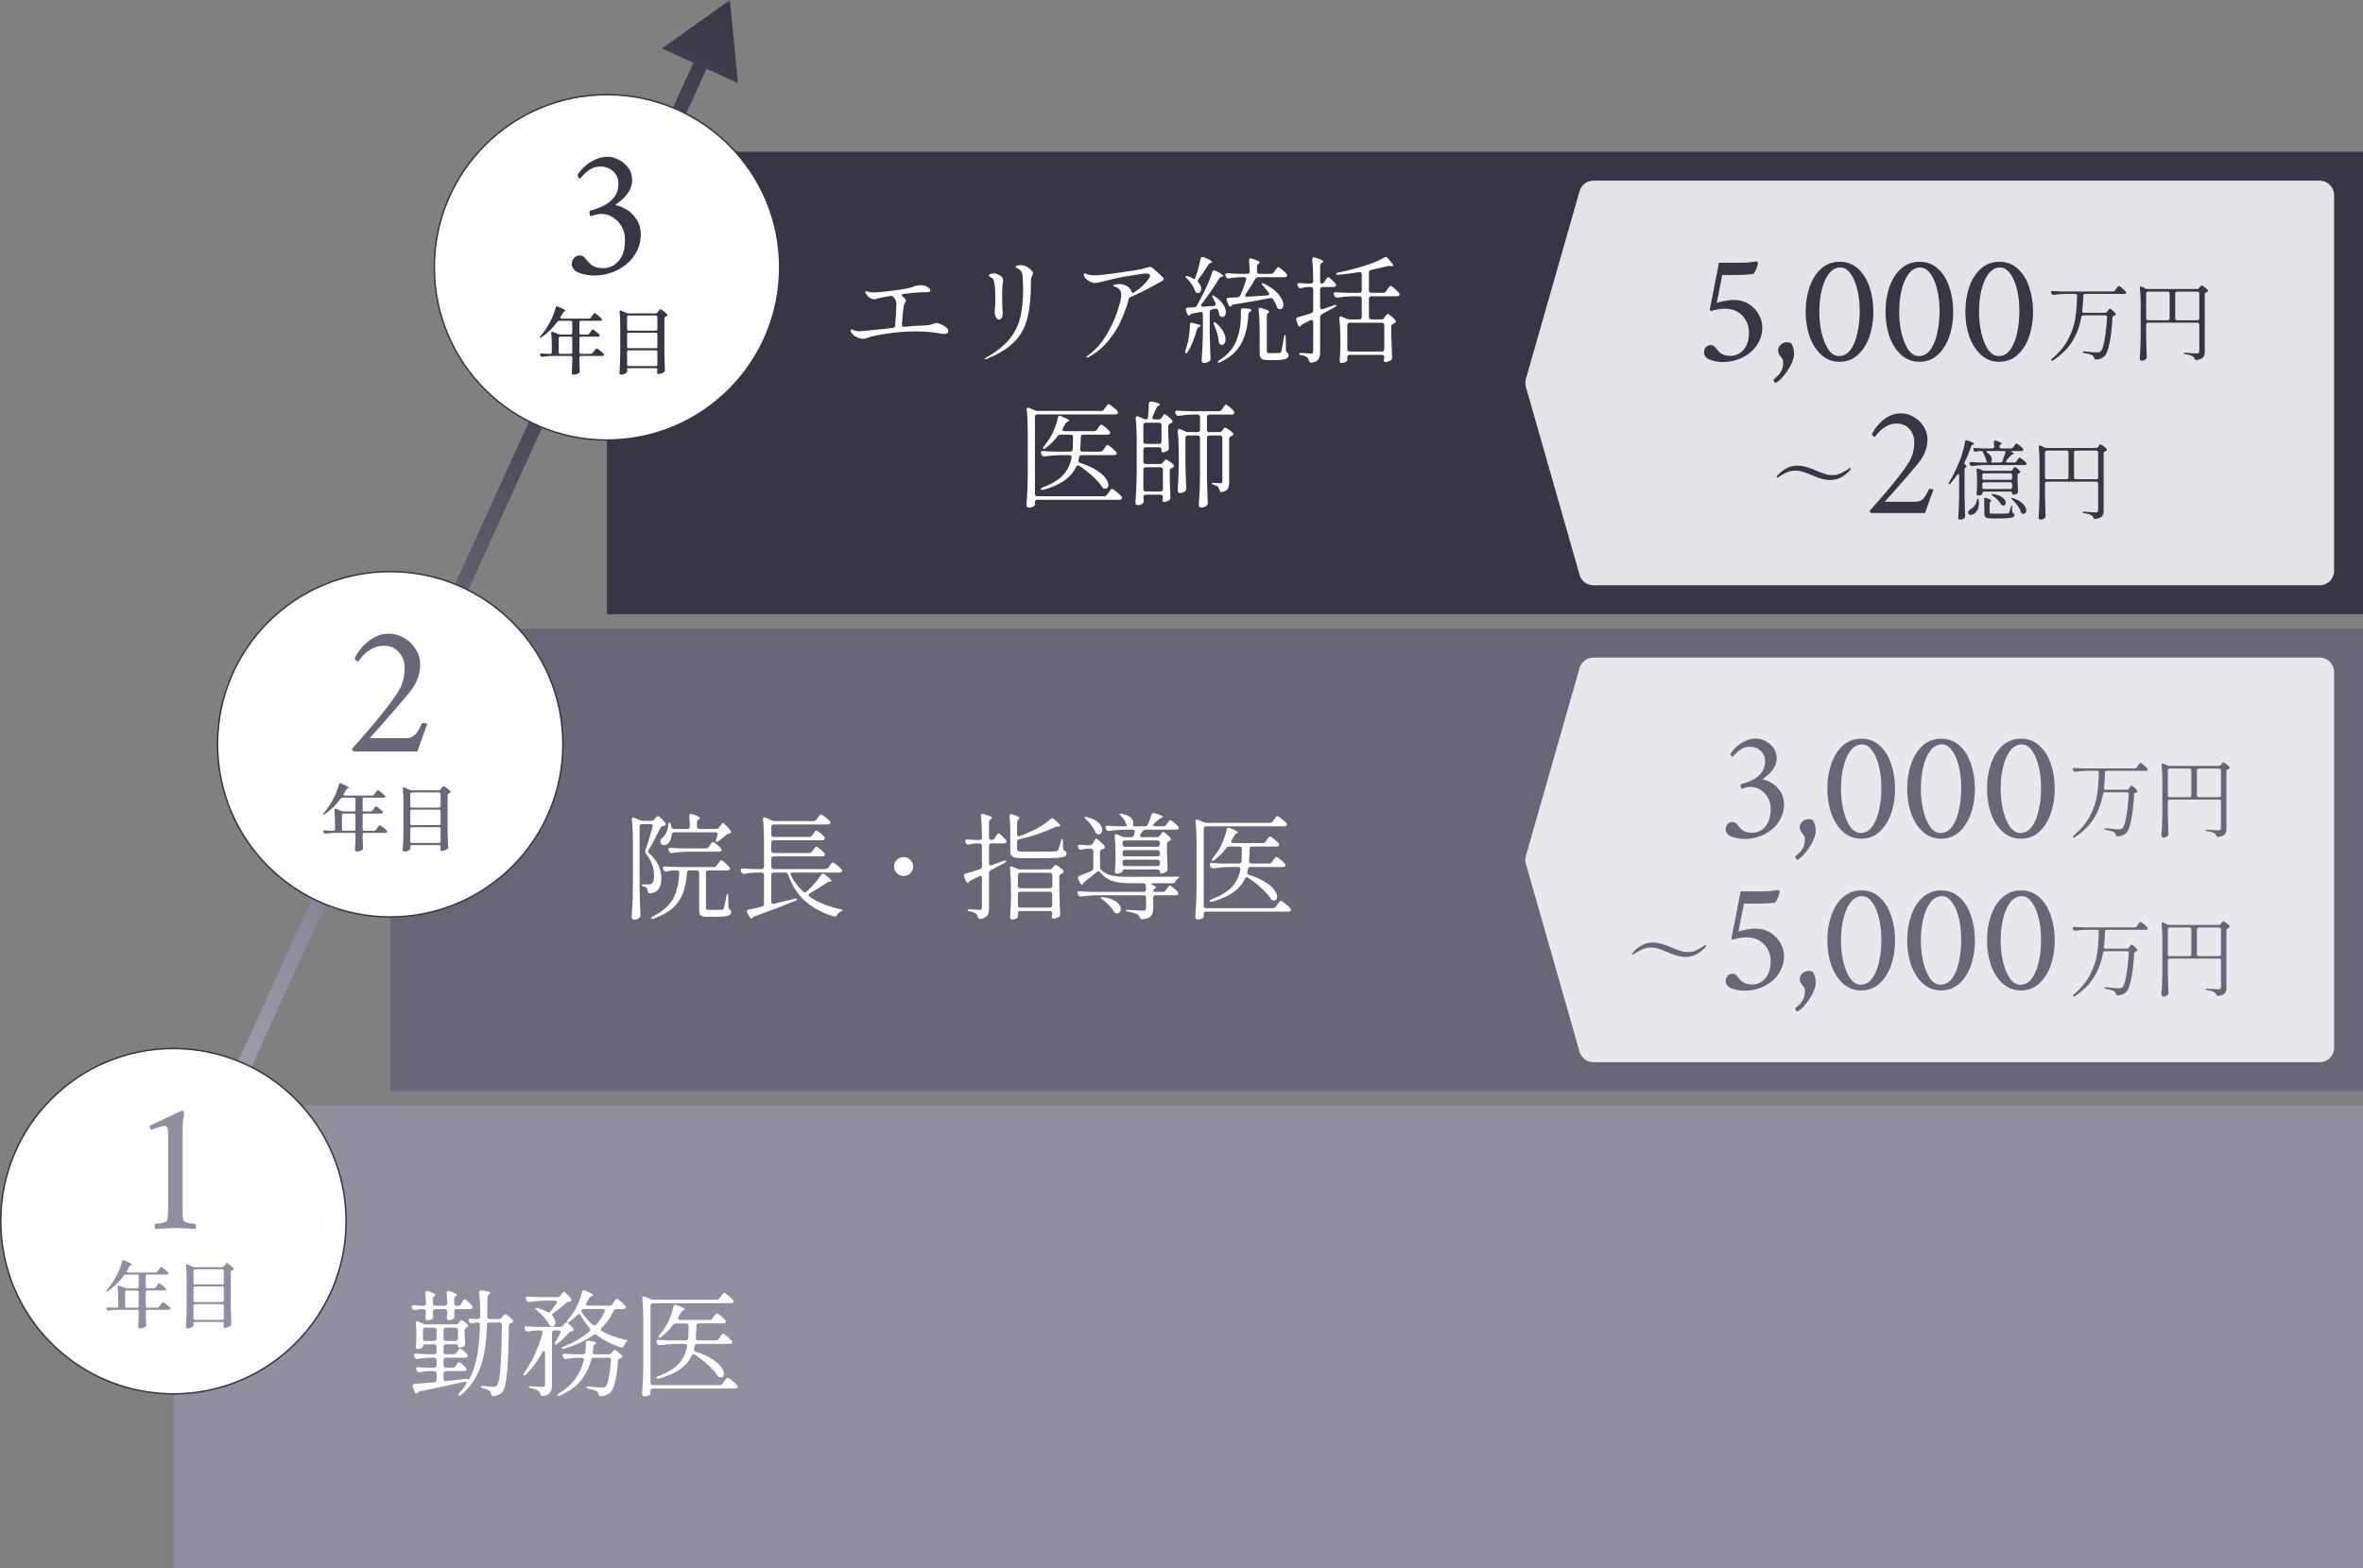 <svg fill="none" height="217" viewBox="0 0 327 217" width="327" xmlns="http://www.w3.org/2000/svg" xmlns:xlink="http://www.w3.org/1999/xlink"><rect x="0" y="0" width="327" height="217" fill="#808080" stroke="none"/><linearGradient id="a"><stop offset="0" stop-color="#b3aec1"/><stop offset="1" stop-color="#383544"/></linearGradient><linearGradient id="b" gradientUnits="userSpaceOnUse" x1="41.455" x2="101.455" xlink:href="#a" y1="132.207" y2=".207"/><linearGradient id="c" gradientUnits="userSpaceOnUse" x1="24.455" x2="84.455" xlink:href="#a" y1="169.207" y2="37.207"/><mask id="d" height="52" maskUnits="userSpaceOnUse" width="36" x="77" y="0"><path d="m77 0h36v52h-36z" fill="#d9d9d9"/></mask><g mask="url(#d)"><path d="m101 0-9.394 6.715 10.512 4.778zm-59.09 132.414 56.276-123.807-1.821-.828-56.276 123.806z" fill="url(#b)"/></g><path d="m84 37-9.394 6.715 10.512 4.778zm-59.09 132.414 56.276-123.807-1.821-.828-56.276 123.806z" fill="url(#c)"/><path d="m24 153h303v64h-303z" fill="#928ea0"/><path d="m54 87h273v64h-273z" fill="#6a6677"/><path d="m84 21h243v64h-243z" fill="#383544"/><path d="m218.586 26.451c.245-.859 1.03-1.451 1.923-1.451h100.491c1.105 0 2 .895 2 2v52c0 1.105-.895 2-2 2h-100.491c-.893 0-1.678-.592-1.923-1.451l-7.429-26c-.103-.359-.103-.74 0-1.099z" fill="#f5f7f9" opacity=".9"/><path d="m218.586 92.451c.245-.859 1.03-1.451 1.923-1.451h100.491c1.105 0 2 .895 2 2v52c0 1.105-.895 2-2 2h-100.491c-.893 0-1.678-.592-1.923-1.451l-7.429-26c-.103-.359-.103-.739 0-1.098z" fill="#f5f7f9" opacity=".9"/><circle cx="24" cy="169" fill="#fff" r="23.898" stroke="#383544" stroke-width=".205"/><path d="m23.266 167.062v-10.27c0-.364-.043-.615-.13-.754-.069-.139-.199-.208-.39-.208s-.485.069-.884.208c-.399.121-.702.225-.91.312-.156-.121-.234-.269-.234-.442 0 0 0-.009 0-.026 0-.069.017-.113.052-.13.693-.312 1.369-.624 2.028-.936.676-.329 1.231-.598 1.664-.806.451-.208.685-.312.702-.312h.052c.087 0 .147.052.182.156s.061.191.078.26c0 0-.035.217-.104.65-.069.416-.104 1.014-.104 1.794v10.504 1.066c.017.329.061.598.13.806.035.087.165.165.39.234s.459.121.702.156c.26.017.442.026.546.026.052.069.078.191.078.364.017.173-.009.295-.078.364-.52-.035-.997-.061-1.43-.078-.433-.035-.901-.052-1.404-.052-.485 0-.927.017-1.326.052-.399.017-.858.043-1.378.078-.069-.069-.104-.191-.104-.364.017-.173.052-.295.104-.364.104 0 .277-.009.52-.026.26-.035.503-.087.728-.156s.347-.147.364-.234c.069-.208.113-.477.13-.806s.026-.685.026-1.066z" fill="#928ea0"/><path d="m21.29 178.3c.107 0 .19-.043.25-.13l.16-.22c.02-.033.053-.083.1-.15.053-.073.097-.127.13-.16s.063-.05.09-.05c.053 0 .197.093.43.28.233.18.4.33.5.45.033.033.05.07.05.11s-.02.077-.06.11c-.047.033-.11.05-.19.05h-2.36c-.067 0-.12.02-.16.06-.033.033-.05.083-.05.15v1.96c0 .067.017.12.05.16.04.033.093.05.16.05h1.38c.107 0 .19-.043.25-.13l.19-.25c.033-.04.077-.097.13-.17s.097-.127.13-.16.063-.05.09-.05c.053 0 .207.1.46.3.253.193.43.353.53.48.033.033.05.07.05.11s-.02.077-.06.11c-.047.033-.11.05-.19.05h-2.96c-.067 0-.12.02-.16.06-.033.033-.05.083-.05.15v.56c.02.58.037 1.027.05 1.34v.06c0 .073-.03.137-.09.19-.08.06-.187.11-.32.15-.133.047-.287.07-.46.07-.08 0-.14-.02-.18-.06s-.06-.087-.06-.14c.027-.373.05-.88.07-1.52v-.65c0-.067-.02-.117-.06-.15-.033-.04-.083-.06-.15-.06h-2.6c-.407.007-.847.043-1.32.11h-.06c-.093 0-.16-.043-.2-.13l-.04-.08c-.02-.04-.03-.08-.03-.12s.017-.07.05-.09c.033-.027.08-.037.14-.03.193.02.487.037.88.05h.35c.067 0 .117-.017.15-.05.04-.04.06-.093.06-.16v-.89c0-.653-.03-1.243-.09-1.77v-.04c0-.1.043-.15.13-.15.013 0 .047.007.1.02l.82.32c.1.033.183.05.25.05h1.41c.067 0 .117-.017.15-.05.04-.04.06-.093.06-.16v-1.49c0-.067-.02-.117-.06-.15-.033-.04-.083-.06-.15-.06h-1.59c-.107 0-.19.043-.25.13-.667.907-1.403 1.623-2.21 2.15-.067.047-.12.07-.16.07-.047 0-.07-.017-.07-.05 0-.047.033-.107.1-.18.48-.547.947-1.25 1.4-2.11.133-.26.267-.563.4-.91.133-.353.233-.67.3-.95.033-.1.09-.15.17-.15.047 0 .083.007.11.02.727.307 1.09.503 1.09.59 0 .02-.03.043-.09.07l-.04.01c-.1.027-.173.09-.22.19-.067.133-.18.327-.34.58-.027.033-.04.073-.04.12 0 .087.06.13.18.13h3.79c.107 0 .19-.043.25-.13l.18-.25c.027-.04.067-.097.12-.17s.097-.127.13-.16c.033-.04.063-.06.09-.06.053 0 .203.1.45.3.253.2.43.363.53.49.033.047.05.087.05.12s-.017.067-.05.1c-.053.033-.117.05-.19.05h-2.68c-.067 0-.12.02-.16.06-.033.033-.05.083-.05.15v1.49c0 .067.017.12.05.16.04.033.093.05.16.05zm-3.76.29c-.067 0-.12.02-.16.06-.033.033-.05.083-.05.15v1.96c0 .067.017.12.05.16.04.033.093.05.16.05h1.45c.067 0 .117-.017.15-.05.04-.04.06-.093.06-.16v-1.96c0-.067-.02-.117-.06-.15-.033-.04-.083-.06-.15-.06zm9.46 4.36c-.067 0-.12.01-.16.03-.033.013-.05.033-.05.06l.01.17v.07l.01.1c0 .067-.02.12-.06.16-.067.08-.17.15-.31.21-.133.06-.28.09-.44.09-.08 0-.147-.02-.2-.06-.047-.04-.07-.087-.07-.14.027-.393.05-.773.07-1.14.02-.373.033-.86.04-1.46v-4.12c0-.64-.03-1.227-.09-1.76v-.04c0-.1.043-.15.13-.15.04 0 .073.007.1.02l.75.33c.073.033.157.05.25.05h3.74c.107 0 .193-.04.26-.12l.13-.17c.02-.027.053-.067.1-.12.047-.06.083-.103.11-.13.033-.033.063-.05.09-.05.053 0 .19.09.41.27.227.173.393.323.5.45.033.033.05.07.05.11 0 .047-.03.09-.09.13-.033.027-.083.05-.15.07-.12.04-.18.117-.18.23v4.99c.013.727.037 1.46.07 2.2v.05c0 .093-.033.16-.1.2-.093.073-.217.137-.37.19-.147.06-.287.09-.42.09-.033 0-.057-.003-.07-.01-.08-.02-.12-.083-.12-.19.013-.053.02-.093.02-.12 0-.013.007-.087.02-.22v-.06c0-.067-.02-.12-.06-.16-.033-.033-.083-.05-.15-.05zm3.77-5.19c.067 0 .117-.017.15-.05.04-.04.06-.093.06-.16v-1.68c0-.067-.02-.117-.06-.15-.033-.04-.083-.06-.15-.06h-3.77c-.067 0-.12.02-.16.06-.033.033-.05.083-.05.15v1.68c0 .067.017.12.05.16.04.033.093.05.16.05zm0 2.43c.067 0 .117-.017.15-.05.04-.04.06-.093.06-.16v-1.73c0-.067-.02-.117-.06-.15-.033-.04-.083-.06-.15-.06h-3.77c-.067 0-.12.02-.16.06-.033.033-.05.083-.05.15v1.73c0 .067.017.12.05.16.04.033.093.05.16.05zm-3.77.29c-.067 0-.12.02-.16.06-.033.033-.05.083-.05.15v1.76c0 .067.017.12.05.16.04.033.093.05.16.05h3.77c.067 0 .117-.017.15-.05.04-.04.06-.093.06-.16v-1.76c0-.067-.02-.117-.06-.15-.033-.04-.083-.06-.15-.06z" fill="#928ea0"/><circle cx="54" cy="103" fill="#fff" r="23.898" stroke="#383544" stroke-width=".205"/><path d="m59.142 100.204c-.173.416-.355.893-.546 1.43-.191.52-.364 1.005-.52 1.456s-.26.754-.312.91h-8.788c-.052-.035-.113-.087-.182-.156-.052-.087-.078-.156-.078-.208.711-.797 1.439-1.629 2.184-2.496s1.456-1.725 2.132-2.574 1.257-1.629 1.742-2.34c.52-.763.849-1.43.988-2.002.156-.572.234-1.17.234-1.794 0-.867-.269-1.595-.806-2.184-.52-.589-1.187-.884-2.002-.884-.676 0-1.265.147-1.768.442s-.91.615-1.222.962-.52.607-.624.78c-.104 0-.217-.052-.338-.156-.104-.121-.156-.208-.156-.26.052-.156.191-.416.416-.78.243-.381.572-.771.988-1.17.416-.416.893-.763 1.43-1.04.555-.295 1.17-.442 1.846-.442.815 0 1.551.208 2.21.624.676.399 1.205.919 1.586 1.56.399.641.598 1.326.598 2.054s-.13 1.413-.39 2.054-.615 1.239-1.066 1.794c-.589.728-1.248 1.508-1.976 2.34-.711.815-1.387 1.586-2.028 2.314-.641.711-1.153 1.283-1.534 1.716h5.044c.503 0 .91-.156 1.222-.468.329-.329.633-.823.91-1.482.035-.104.13-.156.286-.156.052 0 .139.017.26.052s.208.069.26.104z" fill="#6a6677"/><path d="m51.29 112.3c.107 0 .19-.043.25-.13l.16-.22c.02-.033.053-.083.1-.15.053-.073.097-.127.13-.16s.063-.05.09-.05c.053 0 .197.093.43.28.233.18.4.33.5.45.033.033.05.07.05.11s-.02.077-.06.11c-.047.033-.11.05-.19.05h-2.36c-.067 0-.12.02-.16.06-.033.033-.05.083-.05.15v1.96c0 .067.017.12.05.16.04.033.093.05.16.05h1.38c.107 0 .19-.043.25-.13l.19-.25c.033-.04.077-.097.13-.17s.097-.127.13-.16.063-.05.09-.05c.053 0 .207.1.46.3.253.193.43.353.53.48.033.033.05.07.05.11s-.02.077-.06.11c-.047.033-.11.05-.19.05h-2.96c-.067 0-.12.02-.16.06-.033.033-.05.083-.05.15v.56c.02.58.037 1.027.05 1.34v.06c0 .073-.03.137-.09.19-.08.06-.187.11-.32.15-.133.047-.287.07-.46.07-.08 0-.14-.02-.18-.06s-.06-.087-.06-.14c.027-.373.05-.88.07-1.52v-.65c0-.067-.02-.117-.06-.15-.033-.04-.083-.06-.15-.06h-2.6c-.407.007-.847.043-1.32.11h-.06c-.093 0-.16-.043-.2-.13l-.04-.08c-.02-.04-.03-.08-.03-.12s.017-.07.05-.09c.033-.027.08-.037.14-.03.193.02.487.037.88.05h.35c.067 0 .117-.017.15-.05.04-.04.06-.093.06-.16v-.89c0-.653-.03-1.243-.09-1.77v-.04c0-.1.043-.15.13-.15.013 0 .047.007.1.02l.82.32c.1.033.183.05.25.05h1.41c.067 0 .117-.017.15-.05.04-.04.06-.093.06-.16v-1.49c0-.067-.02-.117-.06-.15-.033-.04-.083-.06-.15-.06h-1.59c-.107 0-.19.043-.25.13-.667.907-1.403 1.623-2.21 2.15-.067.047-.12.07-.16.07-.047 0-.07-.017-.07-.05 0-.047.033-.107.1-.18.48-.547.947-1.25 1.4-2.11.133-.26.267-.563.4-.91.133-.353.233-.67.3-.95.033-.1.09-.15.17-.15.047 0 .083.007.11.02.727.307 1.09.503 1.09.59 0 .02-.03.043-.09.07l-.04.01c-.1.027-.173.09-.22.19-.067.133-.18.327-.34.58-.027.033-.04.073-.04.12 0 .087.06.13.18.13h3.79c.107 0 .19-.043.25-.13l.18-.25c.027-.04.067-.097.12-.17s.097-.127.13-.16c.033-.04.063-.06.09-.06.053 0 .203.1.45.3.253.2.43.363.53.49.033.047.05.087.05.12s-.017.067-.05.1c-.053.033-.117.05-.19.05h-2.68c-.067 0-.12.02-.16.06-.033.033-.05.083-.05.15v1.49c0 .067.017.12.05.16.04.033.093.05.16.05zm-3.76.29c-.067 0-.12.02-.16.06-.033.033-.05.083-.05.15v1.96c0 .067.017.12.05.16.04.033.093.05.16.05h1.45c.067 0 .117-.017.15-.05.04-.04.06-.093.06-.16v-1.96c0-.067-.02-.117-.06-.15-.033-.04-.083-.06-.15-.06zm9.46 4.36c-.067 0-.12.01-.16.03-.033.013-.05.033-.05.06l.01.17v.07l.01.1c0 .067-.02.12-.06.16-.067.08-.17.15-.31.21-.133.06-.28.09-.44.09-.08 0-.147-.02-.2-.06-.047-.04-.07-.087-.07-.14.027-.393.05-.773.07-1.14.02-.373.033-.86.04-1.46v-4.12c0-.64-.03-1.227-.09-1.76v-.04c0-.1.043-.15.13-.15.04 0 .073.007.1.02l.75.33c.073.033.157.05.25.05h3.74c.107 0 .193-.04.26-.12l.13-.17c.02-.027.053-.067.1-.12.047-.06.083-.103.11-.13.033-.033.063-.05.09-.05.053 0 .19.09.41.27.227.173.393.323.5.45.033.033.05.07.05.11 0 .047-.03.09-.09.13-.033.027-.083.05-.15.07-.12.04-.18.117-.18.23v4.99c.013.727.037 1.46.07 2.2v.05c0 .093-.033.16-.1.2-.093.073-.217.137-.37.19-.147.06-.287.09-.42.09-.033 0-.057-.003-.07-.01-.08-.02-.12-.083-.12-.19.013-.053.02-.093.02-.12 0-.013.007-.087.02-.22v-.06c0-.067-.02-.12-.06-.16-.033-.033-.083-.05-.15-.05zm3.77-5.19c.067 0 .117-.017.15-.05.04-.04.06-.093.06-.16v-1.68c0-.067-.02-.117-.06-.15-.033-.04-.083-.06-.15-.06h-3.77c-.067 0-.12.02-.16.06-.033.033-.05.083-.05.15v1.68c0 .067.017.12.05.16.04.033.093.05.16.05zm0 2.43c.067 0 .117-.017.15-.05.04-.04.06-.093.06-.16v-1.73c0-.067-.02-.117-.06-.15-.033-.04-.083-.06-.15-.06h-3.77c-.067 0-.12.02-.16.06-.033.033-.05.083-.05.15v1.73c0 .067.017.12.05.16.04.033.093.05.16.05zm-3.77.29c-.067 0-.12.02-.16.06-.033.033-.05.083-.05.15v1.76c0 .067.017.12.05.16.04.033.093.05.16.05h3.77c.067 0 .117-.017.15-.05.04-.04.06-.093.06-.16v-1.76c0-.067-.02-.117-.06-.15-.033-.04-.083-.06-.15-.06z" fill="#6a6677"/><circle cx="84" cy="37" fill="#fff" r="23.898" stroke="#383544" stroke-width=".205"/><path d="m84.15 21.698c.433 0 .91.13 1.43.39.52.243.962.607 1.326 1.092.381.485.572 1.075.572 1.768 0 .537-.139 1.031-.416 1.482-.26.451-.581.841-.962 1.17-.364.329-.693.589-.988.78.485.069 1.005.269 1.56.598s1.023.789 1.404 1.378c.399.572.598 1.274.598 2.106 0 .867-.191 1.655-.572 2.366-.364.693-.858 1.291-1.482 1.794-.607.485-1.291.858-2.054 1.118s-1.543.39-2.34.39c-.329 0-.745-.043-1.248-.13-.485-.104-.927-.26-1.326-.468-.069-.052-.173-.173-.312-.364s-.208-.39-.208-.598c0-.364.104-.659.312-.884.225-.225.477-.338.754-.338.347 0 .615.139.806.416.208.26.416.494.624.702.243.243.529.416.858.52.347.087.685.13 1.014.13.451 0 .901-.121 1.352-.364.468-.26.858-.676 1.17-1.248.312-.589.468-1.369.468-2.34 0-.693-.156-1.3-.468-1.82-.312-.537-.719-.962-1.222-1.274-.485-.312-1.005-.468-1.56-.468-.277 0-.563.043-.858.13-.277.087-.494.147-.65.182-.104-.139-.156-.303-.156-.494 0-.121.017-.208.052-.26.676-.156 1.317-.39 1.924-.702s1.092-.711 1.456-1.196c.381-.503.572-1.118.572-1.846 0-.676-.234-1.239-.702-1.69s-1.066-.676-1.794-.676c-.537 0-1.005.13-1.404.39-.399.243-.719.503-.962.78-.225.26-.381.425-.468.494-.069 0-.139-.061-.208-.182s-.104-.243-.104-.364c.26-.399.589-.78.988-1.144.416-.381.893-.693 1.43-.936.537-.26 1.135-.39 1.794-.39z" fill="#383544"/><path d="m81.29 46.3c.107 0 .19-.043.25-.13l.16-.22c.02-.033.053-.083.1-.15.053-.073.097-.127.13-.16s.063-.05.09-.05c.053 0 .197.093.43.28.233.18.4.33.5.45.033.033.05.07.05.11s-.02.077-.06.11c-.047.033-.11.05-.19.05h-2.36c-.067 0-.12.02-.16.06-.033.033-.05.083-.05.15v1.96c0 .067.017.12.05.16.04.033.093.05.16.05h1.38c.107 0 .19-.043.25-.13l.19-.25c.033-.04.077-.097.13-.17s.097-.127.13-.16.063-.05.09-.05c.053 0 .207.1.46.3.253.193.43.353.53.48.033.033.05.07.05.11s-.02.077-.06.11c-.047.033-.11.05-.19.05h-2.96c-.067 0-.12.02-.16.06-.033.033-.05.083-.05.15v.56c.02.58.037 1.027.05 1.34v.06c0 .073-.03.137-.09.19-.08.06-.187.11-.32.15-.133.047-.287.07-.46.07-.08 0-.14-.02-.18-.06s-.06-.087-.06-.14c.027-.373.05-.88.07-1.52v-.65c0-.067-.02-.117-.06-.15-.033-.04-.083-.06-.15-.06h-2.6c-.407.007-.847.043-1.32.11h-.06c-.093 0-.16-.043-.2-.13l-.04-.08c-.02-.04-.03-.08-.03-.12s.017-.07.05-.09c.033-.027.08-.037.14-.03.193.02.487.037.88.05h.35c.067 0 .117-.017.15-.05.04-.04.06-.093.06-.16v-.89c0-.653-.03-1.243-.09-1.77v-.04c0-.1.043-.15.13-.15.013 0 .047.007.1.02l.82.32c.1.033.183.05.25.05h1.41c.067 0 .117-.017.15-.05.04-.04.06-.093.06-.16v-1.49c0-.067-.02-.117-.06-.15-.033-.04-.083-.06-.15-.06h-1.59c-.107 0-.19.043-.25.13-.667.907-1.403 1.623-2.21 2.15-.067.047-.12.07-.16.07-.047 0-.07-.017-.07-.05 0-.047.033-.107.1-.18.48-.547.947-1.25 1.4-2.11.133-.26.267-.563.4-.91.133-.353.233-.67.3-.95.033-.1.09-.15.17-.15.047 0 .083.007.11.02.727.307 1.09.503 1.09.59 0 .02-.03.043-.09.07l-.04.01c-.1.027-.173.09-.22.19-.067.133-.18.327-.34.58-.027.033-.04.073-.04.12 0 .087.06.13.18.13h3.79c.107 0 .19-.043.25-.13l.18-.25c.027-.04.067-.097.12-.17s.097-.127.13-.16c.033-.04.063-.06.09-.06.053 0 .203.1.45.3.253.2.43.363.53.49.033.047.05.087.05.12s-.017.067-.05.1c-.053.033-.117.05-.19.05h-2.68c-.067 0-.12.02-.16.06-.033.033-.05.083-.05.15v1.49c0 .067.017.12.05.16.04.033.093.05.16.05zm-3.76.29c-.067 0-.12.02-.16.06-.033.033-.05.083-.05.15v1.96c0 .067.017.12.05.16.04.033.093.05.16.05h1.45c.067 0 .117-.017.15-.05.04-.04.06-.093.06-.16v-1.96c0-.067-.02-.117-.06-.15-.033-.04-.083-.06-.15-.06zm9.46 4.36c-.067 0-.12.01-.16.03-.033.013-.05.033-.05.06l.01.17v.07l.01.1c0 .067-.02.12-.06.16-.067.08-.17.15-.31.21-.133.06-.28.09-.44.09-.08 0-.147-.02-.2-.06-.047-.04-.07-.087-.07-.14.027-.393.05-.773.07-1.14.02-.373.033-.86.04-1.46v-4.12c0-.64-.03-1.227-.09-1.76v-.04c0-.1.043-.15.13-.15.04 0 .073.007.1.02l.75.33c.073.033.157.05.25.05h3.74c.107 0 .193-.04.26-.12l.13-.17c.02-.027.053-.067.1-.12.047-.06.083-.103.11-.13.033-.033.063-.05.09-.05.053 0 .19.09.41.27.227.173.393.323.5.45.033.033.05.07.05.11 0 .047-.03.09-.09.13-.033.027-.083.05-.15.07-.12.04-.18.117-.18.23v4.99c.013.727.037 1.46.07 2.2v.05c0 .093-.033.16-.1.2-.093.073-.217.137-.37.19-.147.06-.287.09-.42.09-.033 0-.057-.003-.07-.01-.08-.02-.12-.083-.12-.19.013-.053.02-.093.02-.12 0-.013.007-.087.02-.22v-.06c0-.067-.02-.12-.06-.16-.033-.033-.083-.05-.15-.05zm3.77-5.19c.067 0 .117-.017.15-.05.04-.04.06-.093.06-.16v-1.68c0-.067-.02-.117-.06-.15-.033-.04-.083-.06-.15-.06h-3.77c-.067 0-.12.02-.16.06-.033.033-.05.083-.05.15v1.68c0 .067.017.12.05.16.04.033.093.05.16.05zm0 2.43c.067 0 .117-.017.15-.05.04-.04.06-.093.06-.16v-1.73c0-.067-.02-.117-.06-.15-.033-.04-.083-.06-.15-.06h-3.77c-.067 0-.12.02-.16.06-.033.033-.05.083-.05.15v1.73c0 .067.017.12.05.16.04.033.093.05.16.05zm-3.77.29c-.067 0-.12.02-.16.06-.033.033-.05.083-.05.15v1.76c0 .067.017.12.05.16.04.033.093.05.16.05h3.77c.067 0 .117-.017.15-.05.04-.04.06-.093.06-.16v-1.76c0-.067-.02-.117-.06-.15-.033-.04-.083-.06-.15-.06z" fill="#383544"/><path d="m63.392 180.704c.181 0 .32-.075.416-.224l.128-.224c.021-.043.059-.107.112-.192s.101-.149.144-.192.085-.064.128-.064c.075 0 .229.112.464.336.245.213.432.405.56.576.043.085.064.149.064.192 0 .064-.032.123-.096.176-.075.053-.171.08-.288.08h-1.84c-.107 0-.192.032-.256.096-.053.053-.08.133-.08.24v.08c.021.299.032.464.032.496v.128c0 .128-.037.219-.112.272-.139.128-.363.197-.672.208-.181 0-.272-.107-.272-.32 0-.021.021-.251.064-.688v-.176c0-.107-.032-.187-.096-.24-.053-.064-.133-.096-.24-.096h-1.312c-.107 0-.192.032-.256.096-.053.053-.08.133-.08.24v.096l.032.528v.128c0 .128-.043.224-.128.288-.192.107-.416.16-.672.16-.171 0-.256-.107-.256-.32.021-.192.032-.32.032-.384l.032-.32v-.176c0-.107-.032-.187-.096-.24-.053-.064-.133-.096-.24-.096h-.32c-.309.021-.571.064-.784.128-.032.011-.075.016-.128.016-.128 0-.235-.069-.32-.208l-.048-.096c-.032-.064-.048-.123-.048-.176 0-.064.027-.112.08-.144.053-.043.133-.059.24-.048.213.021.544.043.992.064h.336c.224 0 .336-.112.336-.336-.021-.661-.048-1.131-.08-1.408v-.032c0-.181.08-.272.24-.272.021 0 .075.011.16.032.661.213.992.384.992.512 0 .043-.037.091-.112.144l-.032.032c-.139.096-.208.229-.208.4v.592c0 .107.027.192.08.256.064.053.149.08.256.08h1.312c.224 0 .336-.112.336-.336-.021-.661-.048-1.131-.08-1.408v-.032c0-.085.021-.155.064-.208.053-.053.117-.08.192-.08l.144.032c.683.224 1.024.395 1.024.512 0 .053-.043.107-.128.16l-.048.032c-.139.096-.208.229-.208.4v.592c0 .107.027.192.08.256.064.053.149.08.256.08zm-.736 8.576c.171 0 .304-.075.4-.224l.096-.144c.032-.043.069-.101.112-.176.053-.075.096-.128.128-.16.043-.032.085-.048.128-.048.075 0 .224.091.448.272s.395.347.512.496c.053.075.08.139.08.192 0 .064-.032.123-.096.176-.075.053-.165.08-.272.08h-2.48c-.107 0-.192.032-.256.096-.053.053-.08.133-.08.24v.736c0 .117.032.203.096.256s.149.075.256.064l2.736-.304c.043-.011.091-.016.144-.016.139 0 .208.037.208.112 0 .032.053-.032.16-.192.107-.171.192-.325.256-.464.405-.928.693-1.947.864-3.056.181-1.109.288-2.395.32-3.856v-.032c0-.096-.032-.171-.096-.224-.053-.053-.128-.08-.224-.08h-.192c-.213.021-.389.059-.528.112-.064.021-.112.032-.144.032-.128 0-.229-.069-.304-.208l-.048-.096c-.032-.064-.048-.128-.048-.192 0-.139.101-.197.304-.176l.752.048h.224c.107 0 .187-.027.24-.08.064-.064.096-.149.096-.256v-.352c.021-.992-.032-1.968-.16-2.928v-.032c0-.235.123-.336.368-.304.811.096 1.216.203 1.216.32 0 .053-.048.107-.144.16l-.064.048c-.139.096-.208.229-.208.4l-.032 2.688c0 .224.112.336.336.336h1.264c.171 0 .309-.069.416-.208l.096-.128c.032-.032.085-.096.16-.192.085-.096.16-.144.224-.144.075 0 .229.096.464.288.235.181.416.352.544.512.043.053.064.112.064.176 0 .085-.048.155-.144.208l-.128.048c-.203.043-.304.171-.304.384-.032 2.869-.112 5.003-.24 6.4s-.331 2.288-.608 2.672c-.277.352-.683.576-1.216.672h-.048c-.096 0-.171-.027-.224-.08-.043-.053-.075-.133-.096-.24-.032-.203-.107-.347-.224-.432-.117-.117-.416-.235-.896-.352-.203-.043-.304-.112-.304-.208 0-.043.032-.075.096-.096s.149-.027.256-.016c.597.075 1.051.112 1.36.112.128 0 .229-.016.304-.048s.144-.085.208-.16c.213-.235.368-1.013.464-2.336.107-1.323.176-3.323.208-6 0-.107-.032-.192-.096-.256-.053-.064-.133-.096-.24-.096h-1.376c-.213 0-.331.112-.352.336-.053 1.483-.181 2.784-.384 3.904s-.555 2.165-1.056 3.136-1.205 1.84-2.112 2.608c-.171.149-.288.176-.352.08-.021-.043-.032-.075-.032-.096 0-.064.048-.155.144-.272.32-.32.613-.688.88-1.104.053-.085.08-.155.08-.208 0-.075-.032-.128-.096-.16s-.149-.037-.256-.016c-1.717.405-3.739.837-6.064 1.296-.16.032-.256.075-.288.128l-.048.08c-.053.053-.112.08-.176.08-.053 0-.107-.021-.16-.064-.043-.043-.075-.101-.096-.176l-.24-.656c-.021-.085-.032-.139-.032-.16 0-.139.091-.219.272-.24 1.152-.085 2.059-.16 2.72-.224.213-.021.32-.139.32-.352v-.864c0-.107-.032-.187-.096-.24-.053-.064-.133-.096-.24-.096h-.608c-.501.021-.96.075-1.376.16-.032.011-.069.016-.112.016-.117 0-.219-.075-.304-.224l-.064-.112c-.032-.064-.048-.128-.048-.192s.027-.112.08-.144c.053-.043.128-.059.224-.048.341.032.864.059 1.568.08h.64c.107 0 .187-.027.24-.08.064-.064.096-.149.096-.256v-.72c0-.107-.032-.187-.096-.24-.053-.064-.133-.096-.24-.096h-.704c-.565.021-1.088.075-1.568.16-.021.011-.059.016-.112.016-.139 0-.24-.075-.304-.224l-.064-.128c-.032-.064-.048-.123-.048-.176 0-.075.027-.128.08-.16.053-.043.128-.059.224-.048.373.032.928.059 1.664.08h.832c.107 0 .187-.027.24-.08.064-.064.096-.149.096-.256v-.704c0-.107-.032-.187-.096-.24-.053-.064-.133-.096-.24-.096h-1.216c-.107 0-.192.032-.256.096-.053.053-.08.133-.08.24 0 .053-.075.123-.224.208-.149.075-.336.112-.56.112-.064 0-.117-.032-.16-.096-.032-.064-.048-.139-.048-.224.032-.224.053-.448.064-.672 0-.128.005-.235.016-.32v-.656c0-.608-.021-1.125-.064-1.552v-.064c0-.171.064-.256.192-.256.053 0 .112.016.176.048l.592.288c.117.064.256.096.416.096h4.144c.171 0 .304-.069.4-.208l.064-.08c.021-.021.053-.059.096-.112.043-.064.08-.107.112-.128.032-.032.069-.048.112-.048.075 0 .208.069.4.208.203.139.357.272.464.4.053.075.08.133.08.176 0 .085-.053.155-.16.208l-.048.016c-.192.064-.288.192-.288.384v.496l.032.608c0 .171.011.395.032.672 0 .096-.011.176-.032.24-.011.064-.048.123-.112.176-.203.139-.443.208-.72.208-.085 0-.128-.08-.128-.24 0-.149-.112-.224-.336-.224h-1.328c-.107 0-.192.032-.256.096-.053.053-.08.133-.08.24v.704c0 .107.027.192.08.256.064.053.149.08.256.08h1.072c.171 0 .304-.075.4-.224l.112-.16c.032-.043.075-.101.128-.176s.096-.128.128-.16c.043-.043.085-.064.128-.064.075 0 .229.101.464.304.235.192.411.368.528.528.043.043.064.101.064.176 0 .064-.027.123-.08.176-.075.053-.165.08-.272.08h-2.672c-.107 0-.192.032-.256.096-.053.053-.08.133-.08.24v.72c0 .107.027.192.08.256.064.053.149.08.256.08zm-3.792-5.552c-.107 0-.192.032-.256.096-.053.053-.08.133-.08.24v1.168c0 .107.027.192.08.256.064.053.149.08.256.08h1.216c.107 0 .187-.027.24-.08.064-.064.096-.149.096-.256v-1.168c0-.107-.032-.187-.096-.24-.053-.064-.133-.096-.24-.096zm4.176 1.84c.107 0 .187-.027.24-.08.064-.064.096-.149.096-.256v-1.168c0-.107-.032-.187-.096-.24-.053-.064-.133-.096-.24-.096h-1.328c-.107 0-.192.032-.256.096-.053.053-.08.133-.08.24v1.168c0 .107.027.192.08.256.064.053.149.08.256.08zm21.328-4.88c.171 0 .304-.075.4-.224l.16-.24c.043-.053.091-.123.144-.208.064-.096.117-.165.16-.208s.085-.064.128-.064c.085 0 .267.117.544.352s.48.437.608.608c.053.075.08.139.08.192 0 .064-.032.123-.096.176-.075.053-.165.08-.272.08h-.912c-.181 0-.309.085-.384.256-.427.885-.981 1.669-1.664 2.352-.085.085-.128.165-.128.24 0 .085.059.16.176.224.939.523 2.016.917 3.232 1.184.213.053.315.101.304.144-.011.032-.043.069-.096.112s-.096.08-.128.112c-.117.117-.213.267-.288.448-.053.171-.149.256-.288.256-.053 0-.096-.005-.128-.016-1.376-.448-2.485-1.019-3.328-1.712-.075-.064-.155-.096-.24-.096-.064 0-.139.027-.224.08-1.077.779-2.411 1.408-4 1.888-.096.032-.171.048-.224.048-.075 0-.123-.027-.144-.08v-.032c0-.085.091-.16.272-.224 1.429-.565 2.603-1.253 3.52-2.064.096-.085.144-.165.144-.24 0-.064-.037-.144-.112-.24-.416-.48-.827-1.067-1.232-1.76-.064-.117-.139-.176-.224-.176-.075 0-.155.043-.24.128-.309.32-.672.629-1.088.928-.139.117-.251.144-.336.08-.021-.021-.032-.043-.032-.064 0-.043.053-.133.16-.272.224-.256.469-.587.736-.992.256-.373.496-.827.72-1.36.224-.544.389-1.04.496-1.488.043-.171.133-.256.272-.256.053 0 .112.016.176.048.725.309 1.088.523 1.088.64 0 .043-.053.08-.16.112l-.048.016c-.16.053-.277.149-.352.288-.096.181-.213.389-.352.624-.043.107-.064.171-.064.192 0 .139.096.208.288.208zm-7.264-1.168c.171 0 .309-.064.416-.192l.128-.176c.032-.032.075-.085.128-.16.064-.075.117-.128.16-.16.043-.043.085-.064.128-.064.064 0 .203.117.416.352.224.224.4.432.528.624.032.064.048.123.048.176 0 .107-.059.176-.176.208l-.128.016c-.16.011-.299.069-.416.176-.501.469-1.093.939-1.776 1.408-.096.075-.144.155-.144.24 0 .064.032.144.096.24.235.277.352.549.352.816 0 .16-.043.293-.128.4-.085.096-.197.144-.336.144-.064 0-.112-.005-.144-.016-.075-.021-.133-.053-.176-.096-.032-.053-.075-.123-.128-.208-.149-.309-.379-.635-.688-.976-.309-.352-.635-.667-.976-.944-.192-.149-.261-.251-.208-.304.021-.021.059-.032.112-.032.085 0 .155.011.208.032.491.128.933.304 1.328.528.075.043.149.064.224.064.085 0 .165-.048.24-.144.256-.32.523-.677.8-1.072.053-.075.08-.139.08-.192 0-.139-.101-.208-.304-.208h-1.36c-.651.011-1.355.069-2.112.176h-.096c-.149 0-.256-.069-.32-.208l-.08-.144c-.032-.064-.048-.123-.048-.176 0-.16.107-.229.32-.208.363.032.912.059 1.648.08zm3.744 1.632c-.181 0-.299.043-.352.128-.021.032-.032.08-.032.144 0 .075.027.155.08.24.448.672.949 1.232 1.504 1.68.085.064.16.096.224.096.085 0 .171-.043.256-.128.469-.544.843-1.131 1.12-1.76.032-.064.048-.123.048-.176 0-.149-.101-.224-.304-.224zm-5.424 6.112c0-.192-.053-.288-.16-.288-.085 0-.16.064-.224.192-.597 1.099-1.339 2.107-2.224 3.024-.171.171-.288.213-.352.128-.021-.021-.032-.048-.032-.08 0-.075.037-.165.112-.272.555-.747 1.045-1.595 1.472-2.544s.779-1.931 1.056-2.944c.011-.032.016-.069.016-.112 0-.171-.101-.256-.304-.256h-.464c-.437.021-.843.075-1.216.16h-.096c-.149 0-.256-.069-.32-.208l-.064-.128c-.032-.064-.048-.128-.048-.192s.027-.112.08-.144c.053-.043.128-.059.224-.048.363.032.912.059 1.648.08h2.96c.181 0 .32-.064.416-.192l.096-.112c.021-.032.069-.091.144-.176.085-.096.165-.144.24-.144.064 0 .203.096.416.288s.389.379.528.56c.043.085.064.144.064.176 0 .107-.064.176-.192.208l-.08.016c-.171.011-.309.08-.416.208-.48.555-.997 1.051-1.552 1.488-.107.075-.197.112-.272.112-.064 0-.096-.032-.096-.096 0-.075.032-.165.096-.272.192-.309.405-.704.64-1.184.032-.064.048-.123.048-.176 0-.149-.096-.224-.288-.224h-.56c-.107 0-.192.032-.256.096-.053.053-.08.133-.08.24v7.216c0 .437-.08.779-.24 1.024s-.491.411-.992.496l-.096.016c-.139 0-.235-.096-.288-.288-.043-.192-.133-.336-.272-.432-.181-.149-.517-.272-1.008-.368-.213-.032-.32-.091-.32-.176 0-.053.08-.08.24-.08.203 0 .395.005.576.016s.341.021.48.032l.608.032c.139 0 .229-.021.272-.064.053-.043.08-.123.08-.24zm5.376.912c0-.085-.032-.149-.096-.192-.053-.053-.128-.08-.224-.08h-.608c-.533.021-1.035.075-1.504.16-.021.011-.059.016-.112.016-.139 0-.24-.075-.304-.224l-.064-.128c-.032-.064-.048-.128-.048-.192s.027-.112.08-.144c.053-.043.128-.059.224-.048.363.032.912.059 1.648.08h.864c.203 0 .32-.101.352-.304.043-.288.064-.619.064-.992v-.256-.032c0-.224.123-.32.368-.288.725.085 1.088.181 1.088.288 0 .043-.043.091-.128.144l-.048.032c-.149.096-.229.224-.24.384-.011.149-.037.373-.08.672v.064c0 .192.107.288.32.288h1.856c.181 0 .32-.064.416-.192l.08-.096c.032-.043.085-.101.16-.176.075-.085.144-.128.208-.128.075 0 .219.085.432.256.224.171.4.331.528.48.053.053.08.107.08.16 0 .107-.059.176-.176.208l-.096.032c-.107.021-.187.064-.24.128-.043.053-.069.133-.08.24-.171 2.453-.544 3.931-1.12 4.432-.331.256-.736.411-1.216.464h-.048c-.16 0-.267-.101-.32-.304-.032-.171-.107-.299-.224-.384-.181-.128-.555-.24-1.12-.336-.203-.043-.304-.112-.304-.208 0-.043.032-.075.096-.096s.149-.027.256-.016c.832.085 1.403.128 1.712.128.149 0 .261-.011.336-.032.085-.021.165-.059.24-.112.16-.16.304-.555.432-1.184s.235-1.435.32-2.416v-.048c0-.213-.107-.32-.32-.32h-2.064c-.192 0-.315.096-.368.288-.277 1.056-.752 2.005-1.424 2.848-.661.832-1.616 1.525-2.864 2.08-.128.043-.203.064-.224.064-.075 0-.128-.027-.16-.08-.011-.011-.016-.027-.016-.048 0-.085.112-.187.336-.304 1.717-1.003 2.827-2.496 3.328-4.48zm18.368-8.304c.171 0 .304-.069.4-.208l.192-.256c.032-.043.08-.107.144-.192.064-.096.117-.165.16-.208.053-.053.101-.08.144-.08.085 0 .277.123.576.368.299.235.517.437.656.608.053.075.08.139.08.192 0 .064-.032.123-.096.176-.075.053-.176.08-.304.08h-10.768c-.107 0-.192.032-.256.096-.053.053-.08.133-.08.24v10.656c0 .107.027.192.08.256.064.053.149.08.256.08h9.232c.171 0 .304-.069.4-.208l.224-.304c.032-.043.085-.112.16-.208.075-.107.133-.181.176-.224.053-.053.101-.08.144-.08.085 0 .288.133.608.4.331.256.565.475.704.656.053.075.08.139.08.192 0 .075-.032.133-.096.176-.075.053-.165.08-.272.08h-11.36c-.107 0-.192.027-.256.08-.053.064-.08.149-.08.256v.4c0 .064-.085.139-.256.224s-.368.128-.592.128c-.075 0-.149-.037-.224-.112-.064-.064-.096-.133-.096-.208.043-.629.08-1.237.112-1.824.032-.597.053-1.376.064-2.336v-6.224c0-1.045-.048-1.984-.144-2.816v-.064c0-.16.069-.24.208-.24.064 0 .117.011.16.032l.784.336c.117.053.251.08.4.08zm-.112 5.632c.171 0 .304-.069.4-.208l.176-.256c.043-.053.085-.117.128-.192.053-.075.107-.139.16-.192s.101-.08.144-.08c.085 0 .272.123.56.368.288.235.501.437.64.608.053.053.08.112.08.176s-.032.123-.096.176c-.075.053-.176.08-.304.08h-4.464c-.203 0-.32.101-.352.304l-.08.368c-.011.021-.016.059-.016.112 0 .149.091.251.272.304.896.288 1.632.619 2.208.992.587.363 1.008.725 1.264 1.088.267.363.4.683.4.96 0 .149-.037.272-.112.368-.075.096-.181.144-.32.144-.064 0-.112-.005-.144-.016-.128-.021-.235-.112-.32-.272-.299-.459-.736-.944-1.312-1.456-.576-.523-1.179-.992-1.808-1.408-.053-.043-.117-.064-.192-.064-.096 0-.181.069-.256.208-.331.715-.848 1.328-1.552 1.84s-1.685.955-2.944 1.328c-.043.011-.096.016-.16.016-.096 0-.171-.027-.224-.08-.011-.011-.016-.027-.016-.048 0-.064.101-.139.304-.224 1.28-.491 2.213-1.061 2.8-1.712.597-.651.987-1.445 1.168-2.384l.016-.096c0-.085-.032-.149-.096-.192-.053-.053-.128-.08-.224-.08h-1.296c-.651.011-1.355.069-2.112.176h-.096c-.149 0-.256-.069-.32-.208l-.08-.144c-.032-.064-.048-.123-.048-.176 0-.16.107-.229.32-.208.363.032.912.059 1.648.08h2.096c.213 0 .331-.107.352-.32.021-.491.032-.869.032-1.136l.016-.56c0-.224-.112-.336-.336-.336h-1.392c-.171 0-.309.069-.416.208-.501.661-1.051 1.211-1.648 1.648-.149.128-.261.155-.336.08-.021-.021-.032-.048-.032-.08 0-.075.048-.165.144-.272.235-.288.491-.635.768-1.04.245-.384.475-.843.688-1.376.213-.544.363-1.045.448-1.504.032-.171.123-.256.272-.256.075 0 .133.011.176.032.757.309 1.136.517 1.136.624 0 .032-.048.069-.144.112l-.048.016c-.16.064-.277.165-.352.304-.16.32-.272.528-.336.624-.043.085-.064.149-.064.192 0 .064.027.117.08.16.053.032.123.048.208.048h4.08c.171 0 .304-.069.4-.208l.176-.24c.043-.053.085-.117.128-.192.053-.075.107-.139.16-.192s.101-.08.144-.08c.085 0 .267.117.544.352.277.224.485.421.624.592.053.075.08.139.08.192 0 .064-.032.123-.096.176-.085.053-.187.08-.304.08h-3.344c-.224 0-.336.112-.336.336-.021.757-.048 1.312-.08 1.664v.048c0 .203.107.304.32.304z" fill="#fff"/><path d="m99.104 114.72c.171 0 .304-.069.4-.208l.144-.192c.032-.032.075-.091.128-.176.064-.085.117-.144.16-.176.043-.043.085-.064.128-.064.075 0 .229.128.464.384.245.245.437.475.576.688.032.064.048.123.048.176 0 .096-.053.16-.16.192l-.096.032c-.181.032-.32.091-.416.176-.288.277-.64.565-1.056.864-.128.075-.219.112-.272.112-.064 0-.096-.043-.096-.128 0-.053.016-.133.048-.24l.192-.592c.011-.032.016-.069.016-.112 0-.085-.027-.149-.08-.192-.053-.053-.128-.08-.224-.08h-5.712c-.203 0-.315.112-.336.336-.043.267-.107.507-.192.72-.085.203-.187.363-.304.48-.181.16-.373.24-.576.24s-.352-.085-.448-.256c-.032-.085-.048-.165-.048-.24 0-.117.032-.229.096-.336.075-.117.171-.219.288-.304.171-.149.325-.379.464-.688.139-.32.219-.645.24-.976.021-.224.069-.336.144-.336.096 0 .165.096.208.288l.064.304c.053.203.176.304.368.304h1.856c.224 0 .336-.112.336-.336-.021-.672-.048-1.152-.08-1.44v-.032c0-.181.08-.272.24-.272.021 0 .075.011.16.032.715.224 1.072.4 1.072.528 0 .053-.043.107-.128.16l-.048.032c-.149.096-.224.229-.224.4v.592c0 .107.027.192.08.256.064.053.149.08.256.08zm-10.256-.672c-.107 0-.192.032-.256.096-.053.053-.08.133-.08.24v8.688c.021 1.163.059 2.336.112 3.52v.08c0 .149-.053.261-.16.336-.224.181-.469.272-.736.272-.075 0-.149-.037-.224-.112-.064-.064-.096-.133-.096-.208.043-.629.08-1.237.112-1.824.032-.597.053-1.376.064-2.336v-6.528c0-1.024-.048-1.963-.144-2.816v-.064c0-.16.069-.24.208-.24.064 0 .117.011.16.032l.72.32c.117.053.256.08.416.08h1.184c.16 0 .293-.059.4-.176l.128-.144c.043-.043.101-.107.176-.192.085-.096.16-.144.224-.144.075 0 .235.117.48.352s.427.448.544.64c.043.053.064.107.064.16 0 .096-.053.16-.16.192-.011.011-.08.027-.208.048-.181.011-.309.096-.384.256-.661 1.355-1.205 2.368-1.632 3.04-.053.085-.08.155-.08.208 0 .085.048.171.144.256 1.131 1.013 1.696 2.165 1.696 3.456 0 .64-.117 1.131-.352 1.472s-.624.549-1.168.624h-.064c-.181 0-.283-.107-.304-.32-.043-.245-.085-.395-.128-.448-.075-.075-.213-.139-.416-.192s-.304-.112-.304-.176c0-.032.027-.059.08-.08.064-.021.149-.032.256-.032h.64c.16 0 .293-.032.4-.096.235-.149.352-.491.352-1.024 0-1.141-.373-2.187-1.12-3.136-.075-.085-.112-.176-.112-.272 0-.043.011-.107.032-.192.267-.725.597-1.808.992-3.248.011-.032.016-.075.016-.128 0-.16-.096-.24-.288-.24zm6.016 3.824c-.587.011-1.205.069-1.856.176h-.096c-.149 0-.256-.069-.32-.208l-.064-.128c-.032-.064-.048-.128-.048-.192s.027-.112.08-.144c.053-.043.128-.059.224-.048.363.032.912.059 1.648.08h3.264c.171 0 .304-.075.4-.224l.144-.208c.032-.043.075-.107.128-.192.064-.085.117-.149.16-.192s.085-.064.128-.064c.085 0 .261.107.528.32s.464.405.592.576c.053.075.08.139.08.192s-.027.107-.08.16c-.064.064-.165.096-.304.096zm3.936 2.112c.171 0 .304-.075.4-.224l.16-.24c.043-.053.091-.123.144-.208.064-.096.117-.165.16-.208s.085-.064.128-.064c.075 0 .251.117.528.352.288.235.496.443.624.624.053.075.08.133.08.176 0 .064-.027.123-.08.176-.075.053-.171.08-.288.08h-2.624c-.107 0-.192.032-.256.096-.053.053-.08.133-.08.24v4.864c0 .107.027.181.08.224.053.032.171.048.352.048h.912c.491 0 .784-.005.88-.016.064 0 .107-.011.128-.032.032-.021.069-.069.112-.144.053-.149.176-.736.368-1.76.032-.203.08-.304.144-.304s.096.112.096.336l.048 1.52c0 .139.08.277.24.416.085.075.128.176.128.304 0 .224-.149.384-.448.48-.299.107-.869.16-1.712.16h-1.12c-.331 0-.576-.032-.736-.096s-.272-.165-.336-.304c-.053-.128-.08-.325-.08-.592v-5.104c0-.107-.032-.187-.096-.24-.053-.064-.133-.096-.24-.096h-1.008c-.203 0-.315.112-.336.336-.085 1.152-.283 2.123-.592 2.912-.309.779-.784 1.451-1.424 2.016-.629.555-1.488 1.024-2.576 1.408-.128.043-.208.064-.24.064-.064 0-.107-.027-.128-.08v-.048c0-.064.08-.139.24-.224.896-.459 1.6-.965 2.112-1.52s.88-1.189 1.104-1.904c.235-.715.379-1.584.432-2.608v-.032c0-.096-.032-.171-.096-.224-.064-.064-.144-.096-.24-.096h-.4c-.341.021-.672.069-.992.144-.032.011-.075.016-.128.016-.128 0-.229-.069-.304-.208l-.064-.112c-.032-.064-.048-.123-.048-.176 0-.16.107-.229.32-.208.363.032.912.059 1.648.08zm15.408.288c.181 0 .32-.069.416-.208l.176-.24c.032-.043.08-.107.144-.192.075-.096.133-.165.176-.208s.085-.064.128-.064c.085 0 .272.117.56.352.299.235.517.437.656.608.053.075.08.133.08.176 0 .064-.027.123-.08.176-.075.053-.171.08-.288.08h-6.464c-.203 0-.304.075-.304.224 0 .053.016.112.048.176.405.811.965 1.557 1.68 2.24.085.075.165.112.24.112s.133-.021.176-.064l.192-.16c.341-.32.683-.677 1.024-1.072.352-.405.64-.784.864-1.136.085-.107.171-.16.256-.16s.165.032.24.096c.629.491.944.8.944.928 0 .043-.048.064-.144.064h-.064c-.149 0-.288.043-.416.128-.693.501-1.488 1.003-2.384 1.504-.117.064-.176.144-.176.24 0 .085.048.16.144.224 1.131.779 2.555 1.355 4.272 1.728.213.053.32.101.32.144-.011.043-.048.075-.112.096-.064.032-.117.059-.16.08-.224.096-.395.261-.512.496-.117.181-.261.245-.432.192-1.6-.48-2.928-1.189-3.984-2.128-1.045-.939-1.835-2.165-2.368-3.68-.064-.181-.192-.272-.384-.272h-1.6c-.107 0-.192.032-.256.096-.053.053-.08.133-.08.24v3.696c0 .117.032.203.096.256s.155.064.272.032l2.848-.688.208-.032c.085 0 .133.027.144.08v.016c0 .043-.021.08-.064.112-.032.032-.096.069-.192.112-1.632.672-3.483 1.376-5.552 2.112-.16.053-.251.101-.272.144l-.032.064c-.043.075-.107.112-.192.112-.107 0-.192-.064-.256-.192l-.336-.608c-.032-.064-.048-.128-.048-.192 0-.128.08-.208.24-.24.373-.064.987-.197 1.84-.4.192-.053.288-.176.288-.368v-4.016c0-.107-.032-.187-.096-.24-.053-.064-.133-.096-.24-.096h-.736c-.501.011-1.045.069-1.632.176h-.08c-.16 0-.272-.075-.336-.224l-.064-.128c-.032-.064-.048-.123-.048-.176 0-.075.027-.128.08-.16.053-.043.128-.059.224-.048.373.032.928.059 1.664.08h.928c.107 0 .187-.027.24-.08.064-.064.096-.149.096-.256v-3.696c0-1.045-.048-1.984-.144-2.816v-.064c0-.16.069-.24.208-.24.064 0 .117.011.16.032l.912.4c.117.053.251.08.4.08h5.328c.171 0 .304-.069.4-.208l.176-.256c.032-.043.08-.107.144-.192.075-.096.133-.165.176-.208s.085-.064.128-.064c.085 0 .272.117.56.352.299.224.517.421.656.592.053.075.08.139.08.192 0 .064-.032.123-.096.176-.085.053-.187.08-.304.08h-7.44c-.107 0-.192.032-.256.096-.053.053-.08.133-.08.24v1.056c0 .107.027.192.08.256.064.053.149.08.256.08h4.912c.171 0 .304-.069.4-.208l.16-.224c.032-.043.075-.107.128-.192.064-.085.117-.149.16-.192s.085-.064.128-.064c.085 0 .261.107.528.32s.464.405.592.576c.043.053.064.112.064.176 0 .075-.032.139-.096.192-.053.043-.144.064-.272.064h-6.704c-.107 0-.192.032-.256.096-.053.053-.08.133-.08.24v1.104c0 .107.027.192.08.256.064.053.149.08.256.08h4.912c.171 0 .304-.069.4-.208l.16-.224c.032-.043.075-.101.128-.176.064-.085.117-.149.16-.192s.085-.064.128-.064c.085 0 .261.107.528.32.267.203.464.389.592.56.053.075.08.139.08.192 0 .064-.032.123-.096.176-.085.053-.181.08-.288.08h-6.704c-.107 0-.192.032-.256.096-.053.053-.08.133-.08.24v1.088c0 .107.027.192.08.256.064.053.149.08.256.08zm10.832.96c-.363 0-.672-.128-.928-.384s-.384-.565-.384-.928.128-.672.384-.928.565-.384.928-.384.672.128.928.384c.267.256.4.565.4.928s-.133.672-.4.928c-.256.256-.565.384-.928.384zm12.192-4.992c.171 0 .304-.075.4-.224l.144-.224c.043-.053.091-.123.144-.208s.096-.149.128-.192c.043-.043.085-.064.128-.064.075 0 .235.117.48.352.256.224.443.421.56.592.043.053.064.117.064.192 0 .064-.027.123-.08.176-.075.053-.171.08-.288.08h-1.712c-.107 0-.192.032-.256.096-.053.053-.08.133-.08.24v2.4c0 .096.021.171.064.224s.101.08.176.08c.032 0 .08-.011.144-.032l1.632-.592c.224-.075.347-.075.368 0v.032c0 .085-.075.165-.224.24l-1.92 1.024c-.16.096-.24.229-.24.4v4.864c0 .437-.075.768-.224.992s-.459.384-.928.48h-.08c-.16 0-.267-.091-.32-.272-.053-.192-.139-.336-.256-.432-.149-.149-.432-.261-.848-.336-.213-.032-.32-.091-.32-.176 0-.075.117-.112.352-.112.693.053 1.131.08 1.312.08.128 0 .213-.021.256-.064.053-.053.08-.139.08-.256v-4.096c0-.192-.075-.288-.224-.288-.053 0-.112.016-.176.048-.416.224-.784.411-1.104.56-.16.075-.24.128-.24.16-.011.011-.016.027-.016.048-.043.096-.107.144-.192.144-.053 0-.107-.021-.16-.064-.043-.043-.075-.096-.096-.16l-.256-.624c-.021-.085-.032-.139-.032-.16 0-.139.08-.229.24-.272.267-.075.731-.213 1.392-.416l.592-.192c.181-.064.272-.192.272-.384v-2.848c0-.107-.032-.187-.096-.24-.053-.064-.133-.096-.24-.096h-.432c-.352.011-.688.059-1.008.144-.032.011-.075.016-.128.016-.139 0-.24-.069-.304-.208l-.064-.128c-.032-.064-.048-.123-.048-.176 0-.064.027-.112.08-.144.053-.043.133-.059.24-.048.277.021.683.043 1.216.064h.448c.107 0 .187-.027.24-.08.064-.064.096-.149.096-.256v-.112c0-1.067-.048-2.021-.144-2.864v-.064c0-.075.021-.133.064-.176.043-.053.101-.08.176-.08.032 0 .08.011.144.032.757.235 1.136.416 1.136.544 0 .053-.043.107-.128.16l-.048.032c-.149.096-.224.229-.224.4v2.128c0 .107.027.192.08.256.064.053.149.08.256.08zm3.632-2.784c-.075.043-.112.155-.112.336v1.632c0 .096.021.171.064.224s.101.08.176.08c.032 0 .08-.011.144-.032.533-.192 1.184-.469 1.952-.832.96-.48 1.717-.981 2.272-1.504.085-.085.165-.128.24-.128.064 0 .144.037.24.112.608.523.912.843.912.96 0 .053-.069.08-.208.08h-.144c-.16 0-.299.027-.416.08-.661.32-1.429.635-2.304.944-.875.299-1.749.544-2.624.736-.203.043-.304.165-.304.368v.976c0 .149.053.251.16.304.107.043.352.064.736.064h2.272c1.216 0 1.92-.011 2.112-.032.117-.011.197-.027.24-.048.053-.021.101-.064.144-.128.128-.256.261-.677.4-1.264.043-.203.096-.304.16-.304.032 0 .059.032.08.096.021.053.032.133.032.24l.032.976c0 .171.091.304.272.4.139.064.208.171.208.32 0 .181-.091.32-.272.416-.181.085-.533.149-1.056.192-.512.032-1.312.048-2.4.048h-2.32c-.491 0-.859-.027-1.104-.08-.245-.064-.416-.171-.512-.32-.085-.149-.128-.379-.128-.688v-2.528c0-.789-.032-1.509-.096-2.16v-.064c0-.171.075-.256.224-.256.021 0 .075.011.16.032.661.224.992.4.992.528 0 .043-.037.091-.112.144zm.336 12.624c-.107 0-.192.011-.256.032-.053.032-.08.069-.08.112 0 .117.005.203.016.256v.112.128c0 .139-.037.24-.112.304-.085.064-.197.117-.336.16-.128.053-.261.08-.4.08-.064 0-.123-.032-.176-.096s-.08-.139-.08-.224c.064-.832.107-1.664.128-2.496v-1.424c0-1.024-.048-1.963-.144-2.816v-.064c0-.075.016-.133.048-.176.043-.043.091-.064.144-.064s.112.016.176.048l.624.272c.149.064.288.096.416.096h4.032c.181 0 .32-.064.416-.192l.096-.112c.032-.032.085-.091.16-.176.075-.096.144-.144.208-.144.075 0 .229.091.464.272.245.171.443.331.592.48.043.053.064.112.064.176 0 .075-.048.144-.144.208-.032.021-.064.037-.096.048s-.059.021-.08.032c-.192.064-.288.187-.288.368v1.68c.021 1.163.059 2.336.112 3.52v.08c0 .149-.053.256-.16.32-.117.075-.251.139-.4.192-.139.053-.267.08-.384.08-.064 0-.117-.037-.16-.112-.032-.064-.048-.123-.048-.176 0-.043.011-.117.032-.224l.032-.192v-.032c0-.107-.032-.192-.096-.256-.053-.053-.133-.08-.24-.08zm4.08-3.152c.107 0 .187-.027.24-.08.064-.064.096-.149.096-.256v-1.472c0-.107-.032-.187-.096-.24-.053-.064-.133-.096-.24-.096h-4.08c-.107 0-.192.032-.256.096-.053.053-.08.133-.08.24v1.472c0 .107.027.192.08.256.064.053.149.08.256.08zm-4.08.48c-.107 0-.192.032-.256.096-.053.053-.08.133-.08.24v1.52c0 .107.027.192.08.256.064.053.149.08.256.08h4.08c.107 0 .187-.027.24-.08.064-.064.096-.149.096-.256v-1.52c0-.107-.032-.187-.096-.24-.053-.064-.133-.096-.24-.096zm12.208-8.416c-.149 0-.256-.069-.32-.208l-.064-.128c-.032-.064-.048-.128-.048-.192s.027-.112.08-.144c.053-.043.128-.059.224-.048.363.032.912.059 1.648.08h.304c.491 0 .731-.005.72-.016l-.032-.016c-.032-.224-.117-.459-.256-.704s-.309-.464-.512-.656c-.171-.171-.235-.272-.192-.304.032-.032.08-.048.144-.048l.192.032c.533.107.923.277 1.168.512.245.224.368.459.368.704 0 .064-.005.107-.016.128-.011.043-.016.101-.016.176 0 .064.016.112.048.144s.096.048.192.048h1.408c.181 0 .309-.08.384-.24.213-.437.379-.885.496-1.344.011-.075.043-.133.096-.176.053-.053.117-.08.192-.08.064 0 .112.005.144.016.768.224 1.152.4 1.152.528 0 .032-.048.069-.144.112l-.096.032c-.149.064-.267.139-.352.224-.117.117-.315.293-.592.528-.096.075-.144.149-.144.224 0 .053.027.096.08.128s.123.048.208.048h1.104c.171 0 .304-.069.4-.208l.144-.208c.032-.043.075-.101.128-.176.064-.085.117-.149.16-.192s.085-.064.128-.064c.085 0 .256.107.512.32.267.203.464.389.592.56.053.075.08.139.08.192 0 .064-.032.123-.096.176-.075.043-.165.064-.272.064h-4.224c-.171 0-.309.075-.416.224-.021.032-.112.171-.272.416-.053.085-.08.155-.08.208s.027.101.08.144c.053.032.123.048.208.048h2.064c.171 0 .304-.069.4-.208l.096-.144c.021-.032.053-.08.096-.144.053-.075.096-.128.128-.16.043-.043.085-.064.128-.064.075 0 .229.101.464.304.245.192.432.368.56.528.043.043.064.096.064.16 0 .075-.043.144-.128.208l-.144.08c-.192.064-.288.187-.288.368v1.072c.032 1.045.059 1.835.08 2.368v.08c0 .149-.053.256-.16.32-.107.075-.235.139-.384.192-.139.053-.261.08-.368.08-.043 0-.08-.027-.112-.08-.021-.053-.032-.123-.032-.208s-.032-.155-.096-.208c-.053-.053-.133-.08-.24-.08h-4.496c-.107 0-.192.027-.256.08-.053.043-.08.101-.08.176 0 .064-.091.139-.272.224-.171.075-.352.112-.544.112-.075 0-.139-.032-.192-.096-.043-.064-.064-.139-.064-.224.043-.405.075-.917.096-1.536v-.928c0-.917-.037-1.707-.112-2.368v-.064c0-.16.069-.24.208-.24.064 0 .117.011.16.032l.608.272c.139.064.277.096.416.096h.912c.203 0 .325-.096.368-.288l.096-.384c.011-.032.016-.069.016-.112 0-.171-.101-.256-.304-.256h-1.12c-.651.011-1.355.069-2.112.176zm-1.584.432c-.117-.043-.208-.144-.272-.304-.107-.288-.277-.587-.512-.896-.235-.32-.491-.603-.768-.848-.181-.16-.245-.256-.192-.288.021-.021.059-.032.112-.032.085 0 .16.011.224.032.725.181 1.259.437 1.6.768s.512.661.512.992c0 .181-.048.331-.144.448s-.219.176-.368.176c-.064 0-.128-.016-.192-.048zm11.024 5.888c.224 0 .336.032.336.096 0 .032-.037.075-.112.128-.064.043-.112.075-.144.096-.107.064-.187.16-.24.288-.043.107-.091.187-.144.24-.053.043-.128.064-.224.064h-2.656c-.096 0-.176.016-.24.048-.064.021-.096.048-.096.08 0 .043.043.08.128.112.352.139.528.256.528.352 0 .043-.048.091-.144.144l-.032.016c-.149.096-.224.192-.224.288 0 .053.027.096.08.128.064.021.149.032.256.032h1.008c.171 0 .304-.075.4-.224l.144-.208c.032-.043.075-.101.128-.176.064-.085.117-.149.16-.192s.085-.064.128-.064c.085 0 .261.112.528.336.267.213.459.4.576.56.053.075.08.133.08.176 0 .064-.027.123-.08.176-.075.053-.171.08-.288.08h-2.784c-.107 0-.192.032-.256.096-.053.053-.08.133-.08.24v1.52c0 .437-.096.768-.288.992-.181.235-.565.395-1.152.48h-.08c-.16 0-.272-.085-.336-.256-.075-.192-.181-.331-.32-.416-.288-.16-.715-.283-1.28-.368-.213-.032-.32-.085-.32-.16 0-.064.085-.096.256-.096.256 0 .704.021 1.344.064.352.032.613.048.784.048.16 0 .267-.027.32-.08s.08-.144.08-.272v-1.456c0-.107-.032-.187-.096-.24-.053-.064-.133-.096-.24-.096h-6.512c-.651.011-1.355.069-2.112.176h-.096c-.149 0-.256-.069-.32-.208l-.064-.128c-.032-.064-.048-.128-.048-.192s.027-.112.08-.144c.053-.043.128-.059.224-.048.363.032.912.059 1.648.08h7.2c.224 0 .336-.112.336-.336l-.032-.544c-.021-.213-.139-.32-.352-.32h-1.84c-1.035 0-1.861-.107-2.48-.32s-1.163-.608-1.632-1.184c-.075-.096-.16-.144-.256-.144-.075 0-.144.032-.208.096-.48.395-1.035.837-1.664 1.328-.128.085-.192.149-.192.192-.011.011-.016.027-.016.048-.032.107-.091.16-.176.16-.107 0-.197-.069-.272-.208l-.272-.544c-.032-.064-.048-.123-.048-.176 0-.117.075-.203.224-.256l1.664-.672c.171-.075.256-.208.256-.4v-2.368c0-.107-.032-.187-.096-.24-.053-.064-.133-.096-.24-.096h-.368c-.299.011-.603.059-.912.144-.021.011-.059.016-.112.016-.149 0-.256-.075-.32-.224l-.048-.096c-.032-.064-.048-.123-.048-.176 0-.064.027-.112.08-.144.053-.043.133-.059.24-.048.213.021.533.043.96.064h.384c.171 0 .304-.08.4-.24l.128-.208c.032-.053.069-.123.112-.208.053-.085.096-.149.128-.192.043-.043.085-.064.128-.064.075 0 .245.123.512.368.267.235.475.448.624.64.032.043.048.096.048.16 0 .085-.048.16-.144.224-.021.011-.096.037-.224.08-.203.064-.304.187-.304.368v2.08c0 .16.053.299.16.416.416.395.917.651 1.504.768s1.413.176 2.48.176c3.2 0 5.36-.011 6.48-.032zm-2.672-4.128c.107 0 .187-.027.24-.08.064-.064.096-.149.096-.256v-.208c0-.107-.032-.187-.096-.24-.053-.064-.133-.096-.24-.096h-4.496c-.107 0-.192.032-.256.096-.053.053-.08.133-.08.24v.208c0 .107.027.192.08.256.064.053.149.08.256.08zm-4.832.992c0 .107.027.192.08.256.064.053.149.08.256.08h4.496c.107 0 .187-.027.24-.08.064-.064.096-.149.096-.256v-.192c0-.107-.032-.187-.096-.24-.053-.064-.133-.096-.24-.096h-4.496c-.107 0-.192.032-.256.096-.053.053-.08.133-.08.24zm0 1.344c0 .107.027.192.08.256.064.053.149.08.256.08h4.496c.107 0 .187-.027.24-.08.064-.064.096-.149.096-.256v-.208c0-.107-.032-.187-.096-.24-.053-.064-.133-.096-.24-.096h-4.496c-.107 0-.192.032-.256.096-.053.053-.08.133-.08.24zm-2.784 4.96c-.181-.128-.256-.219-.224-.272.032-.043.091-.064.176-.064.064 0 .117.005.16.016.555.075 1.013.203 1.376.384.373.181.64.384.8.608.171.224.256.443.256.656 0 .171-.053.309-.16.416-.096.117-.224.176-.384.176-.053 0-.096-.005-.128-.016-.128-.011-.229-.096-.304-.256-.149-.277-.368-.56-.656-.848-.288-.299-.592-.565-.912-.8zm23.168-10.608c.171 0 .304-.069.4-.208l.192-.256c.032-.043.08-.107.144-.192.064-.096.117-.165.16-.208.053-.053.101-.08.144-.08.085 0 .277.123.576.368.299.235.517.437.656.608.053.075.08.139.08.192 0 .064-.032.123-.096.176-.075.053-.176.08-.304.08h-10.768c-.107 0-.192.032-.256.096-.053.053-.08.133-.08.24v10.656c0 .107.027.192.08.256.064.053.149.08.256.08h9.232c.171 0 .304-.069.4-.208l.224-.304c.032-.043.085-.112.16-.208.075-.107.133-.181.176-.224.053-.053.101-.08.144-.08.085 0 .288.133.608.4.331.256.565.475.704.656.053.075.08.139.08.192 0 .075-.032.133-.096.176-.075.053-.165.08-.272.08h-11.36c-.107 0-.192.027-.256.08-.053.064-.08.149-.08.256v.4c0 .064-.085.139-.256.224s-.368.128-.592.128c-.075 0-.149-.037-.224-.112-.064-.064-.096-.133-.096-.208.043-.629.08-1.237.112-1.824.032-.597.053-1.376.064-2.336v-6.224c0-1.045-.048-1.984-.144-2.816v-.064c0-.16.069-.24.208-.24.064 0 .117.011.16.032l.784.336c.117.053.251.08.4.08zm-.112 5.632c.171 0 .304-.069.4-.208l.176-.256c.043-.053.085-.117.128-.192.053-.075.107-.139.16-.192s.101-.08.144-.08c.085 0 .272.123.56.368.288.235.501.437.64.608.053.053.08.112.08.176s-.032.123-.096.176c-.075.053-.176.08-.304.08h-4.464c-.203 0-.32.101-.352.304l-.08.368c-.011.021-.016.059-.016.112 0 .149.091.251.272.304.896.288 1.632.619 2.208.992.587.363 1.008.725 1.264 1.088.267.363.4.683.4.96 0 .149-.037.272-.112.368s-.181.144-.32.144c-.064 0-.112-.005-.144-.016-.128-.021-.235-.112-.32-.272-.299-.459-.736-.944-1.312-1.456-.576-.523-1.179-.992-1.808-1.408-.053-.043-.117-.064-.192-.064-.096 0-.181.069-.256.208-.331.715-.848 1.328-1.552 1.84s-1.685.955-2.944 1.328c-.043.011-.096.016-.16.016-.096 0-.171-.027-.224-.08-.011-.011-.016-.027-.016-.048 0-.064.101-.139.304-.224 1.28-.491 2.213-1.061 2.8-1.712.597-.651.987-1.445 1.168-2.384l.016-.096c0-.085-.032-.149-.096-.192-.053-.053-.128-.08-.224-.08h-1.296c-.651.011-1.355.069-2.112.176h-.096c-.149 0-.256-.069-.32-.208l-.08-.144c-.032-.064-.048-.123-.048-.176 0-.16.107-.229.32-.208.363.032.912.059 1.648.08h2.096c.213 0 .331-.107.352-.32.021-.491.032-.869.032-1.136l.016-.56c0-.224-.112-.336-.336-.336h-1.392c-.171 0-.309.069-.416.208-.501.661-1.051 1.211-1.648 1.648-.149.128-.261.155-.336.08-.021-.021-.032-.048-.032-.08 0-.075.048-.165.144-.272.235-.288.491-.635.768-1.04.245-.384.475-.843.688-1.376.213-.544.363-1.045.448-1.504.032-.171.123-.256.272-.256.075 0 .133.011.176.032.757.309 1.136.517 1.136.624 0 .032-.048.069-.144.112l-.048.016c-.16.064-.277.165-.352.304-.16.32-.272.528-.336.624-.043.085-.064.149-.064.192 0 .064.027.117.08.16.053.032.123.048.208.048h4.08c.171 0 .304-.069.4-.208l.176-.24c.043-.053.085-.117.128-.192.053-.075.107-.139.16-.192s.101-.08.144-.08c.085 0 .267.117.544.352.277.224.485.421.624.592.053.075.08.139.08.192 0 .064-.032.123-.096.176-.085.053-.187.08-.304.08h-3.344c-.224 0-.336.112-.336.336-.021.757-.048 1.312-.08 1.664v.048c0 .203.107.304.32.304z" fill="#fff"/><path d="m129.58 44.696c.117 0 .309.053.576.16.277.107.523.245.736.416.224.171.336.347.336.528 0 .277-.181.416-.544.416-.171 0-.331-.016-.48-.048-1.013-.203-2.197-.304-3.552-.304-.619 0-1.344.032-2.176.096-1.301.117-2.592.32-3.872.608-.085.021-.213.064-.384.128-.149.064-.283.112-.4.144-.107.032-.235.048-.384.048-.245 0-.507-.059-.784-.176-.267-.128-.491-.283-.672-.464-.181-.192-.272-.384-.272-.576 0-.021.011-.043.032-.064s.043-.032.064-.032c.043 0 .107.021.192.064.096.043.181.075.256.096.213.075.453.112.72.112.139 0 1.275-.112 3.408-.336l1.152-.128c.213-.021.325-.133.336-.336.117-1.365.176-2.341.176-2.928 0-.149-.005-.251-.016-.304-.053-.256-.187-.501-.4-.736-.117-.107-.267-.144-.448-.112-.448.064-.784.123-1.008.176-.373.075-.64.139-.8.192s-.283.08-.368.08c-.224 0-.437-.069-.64-.208s-.357-.293-.464-.464c-.096-.149-.144-.256-.144-.32 0-.085.032-.128.096-.128.053 0 .128.016.224.048.032.011.128.037.288.08.171.032.405.048.704.048.352 0 1.195-.085 2.528-.256s2.187-.325 2.56-.464c.352-.128.608-.208.768-.24.171-.032.331-.048.48-.048.256 0 .485.043.688.128.213.085.379.187.496.304s.176.213.176.288c0 .085-.053.149-.16.192-.096.043-.203.064-.32.064h-.304c-.736 0-1.723.08-2.96.24-.16.011-.24.064-.24.16 0 .064.059.139.176.224.277.224.416.411.416.56 0 .053-.043.155-.128.304-.096.139-.155.261-.176.368s-.064.437-.128.992c-.053.555-.096 1.088-.128 1.6v.032c0 .107.027.187.08.24.064.053.149.075.256.064 1.067-.107 1.803-.16 2.208-.16.384 0 .773-.027 1.168-.08.16-.021.352-.075.576-.16.256-.085.416-.128.48-.128zm6.768 5.024c-.053 0-.08-.021-.08-.064s.091-.112.272-.208c1.397-.789 2.459-1.643 3.184-2.56.736-.928 1.227-1.925 1.472-2.992.256-1.077.384-2.357.384-3.84 0-.448-.021-1.013-.064-1.696-.021-.469-.133-.795-.336-.976-.117-.107-.229-.181-.336-.224-.107-.053-.181-.091-.224-.112-.032-.032-.048-.075-.048-.128 0-.149.208-.224.624-.224.149 0 .299.011.448.032.267.064.549.219.848.464s.448.453.448.624c0 .085-.037.203-.112.352-.011.021-.043.096-.096.224-.043.128-.064.272-.064.432 0 .459-.011.997-.032 1.616-.064 1.728-.288 3.152-.672 4.272s-1.003 2.069-1.856 2.848c-.843.768-2.016 1.467-3.52 2.096-.107.043-.187.064-.24.064zm1.872-5.488c-.128 0-.256-.107-.384-.32s-.192-.469-.192-.768c0-.032.016-.24.048-.624.032-.395.048-.736.048-1.024 0-1.077-.043-1.851-.128-2.32-.032-.203-.08-.363-.144-.48-.053-.117-.149-.213-.288-.288-.096-.053-.176-.101-.24-.144s-.096-.091-.096-.144c0-.075.069-.139.208-.192.139-.064.293-.096.464-.096.149 0 .272.021.368.064.352.128.592.261.72.4.139.139.208.304.208.496 0 .128-.016.272-.048.432-.053.288-.08.843-.08 1.664l.016 1.248c0 .213.011.469.032.768.021.256.032.416.032.48 0 .213-.048.411-.144.592-.096.171-.229.256-.4.256zm21.328-7.104c.437.373.795.693 1.072.96.277.256.416.437.416.544 0 .064-.037.128-.112.192-.096.085-.251.171-.464.256l-.432.24c-.331.192-.859.475-1.584.848-.725.363-1.381.672-1.968.928-.149.053-.251.165-.304.336-.064.32-.133.592-.208.816-.267.789-.565 1.547-.896 2.272-.32.725-.853 1.568-1.6 2.528-.747.949-1.68 1.733-2.8 2.352-.107.064-.181.096-.224.096-.064 0-.096-.027-.096-.08 0-.032.032-.075.096-.128s.101-.085.112-.096c1.024-.736 1.877-1.685 2.56-2.848.693-1.163 1.205-2.272 1.536-3.328.341-1.056.512-1.776.512-2.16 0-.352-.085-.619-.256-.8-.16-.192-.411-.331-.752-.416-.064-.021-.096-.053-.096-.096 0-.075.08-.128.24-.16.171-.043.368-.064.592-.064.32 0 .603.059.848.176.256.117.453.256.592.416s.208.299.208.416c.064.128.144.192.24.192.053 0 .101-.016.144-.048.853-.544 1.525-1.163 2.016-1.856.139-.213.208-.368.208-.464 0-.203-.203-.304-.608-.304-.203 0-.773.08-1.712.24-.928.149-1.659.277-2.192.384-.32.064-.752.165-1.296.304-.373.096-.741.187-1.104.272-.352.075-.613.112-.784.112-.224 0-.485-.096-.784-.288s-.501-.389-.608-.592c-.053-.107-.08-.203-.08-.288 0-.117.037-.176.112-.176.032 0 .096.027.192.08.096.043.181.075.256.096.235.075.544.112.928.112.267 0 .555-.016.864-.048.459-.043 1.445-.171 2.96-.384 1.525-.213 2.443-.363 2.752-.448.619-.192 1.003-.288 1.152-.288.075 0 .192.064.352.192zm5.76 1.52.016-.016c.181-.427.341-.896.48-1.408.149-.512.261-.981.336-1.408.032-.171.123-.256.272-.256.075 0 .133.011.176.032.768.32 1.152.539 1.152.656 0 .032-.048.069-.144.112l-.048.016c-.149.043-.267.139-.352.288-.437.725-.891 1.387-1.36 1.984-.053.064-.08.139-.08.224 0 .096.037.181.112.256.245.277.368.565.368.864 0 .16-.043.293-.128.4-.075.107-.181.16-.32.16-.021 0-.075-.011-.16-.032-.075-.021-.128-.053-.16-.096-.032-.053-.069-.133-.112-.24-.096-.277-.245-.56-.448-.848-.203-.299-.427-.571-.672-.816-.128-.128-.192-.219-.192-.272 0-.043.032-.064.096-.064.075 0 .181.027.32.08.171.053.352.128.544.224zm10.576-.752c.171 0 .304-.069.4-.208l.176-.256c.043-.053.085-.117.128-.192.053-.075.107-.139.16-.192s.101-.08.144-.08c.085 0 .267.117.544.352s.48.437.608.608c.053.075.08.133.08.176 0 .064-.027.123-.08.176-.085.053-.187.08-.304.08h-3.632c-.192 0-.325.08-.4.24-.416.725-.853 1.419-1.312 2.08-.053.085-.08.155-.08.208s.027.101.08.144c.053.032.123.043.208.032l2.736-.176c.192-.021.288-.096.288-.224 0-.053-.027-.117-.08-.192-.299-.384-.56-.699-.784-.944-.107-.117-.16-.208-.16-.272 0-.043.027-.064.08-.064.085 0 .176.027.272.08.907.459 1.573.955 2 1.488.427.523.64.997.64 1.424 0 .192-.043.341-.128.448s-.197.16-.336.16c-.043 0-.107-.011-.192-.032-.128-.053-.219-.165-.272-.336-.096-.309-.251-.635-.464-.976-.096-.16-.235-.224-.416-.192-1.376.267-3.056.56-5.04.88-.16.032-.256.075-.288.128l-.032.064c-.053.064-.112.096-.176.096-.053 0-.107-.021-.16-.064-.043-.043-.075-.101-.096-.176l-.224-.592-.032-.144c0-.16.096-.24.288-.24l1.232-.064c.181-.011.309-.101.384-.272.256-.587.523-1.296.8-2.128.011-.032.016-.075.016-.128 0-.171-.101-.256-.304-.256h-.592c-.533.021-1.024.075-1.472.16-.021.011-.059.016-.112.016-.139 0-.24-.075-.304-.224l-.064-.112c-.032-.064-.048-.128-.048-.192s.027-.112.08-.144c.053-.043.128-.059.224-.048.363.032.912.059 1.648.08h1.088c.224 0 .336-.112.336-.336-.021-.555-.053-1.051-.096-1.488v-.032c0-.085.021-.155.064-.208.053-.053.117-.08.192-.08l.144.032c.715.235 1.072.411 1.072.528 0 .053-.043.107-.128.16l-.016.016c-.149.107-.224.24-.224.4v.672c0 .107.027.192.08.256.064.053.149.08.256.08zm-9.584 4.16c-.053.064-.08.128-.08.192s.027.117.08.16c.053.032.128.043.224.032l1.424-.096c.085-.011.155-.037.208-.08s.08-.101.08-.176c0-.021-.011-.075-.032-.16-.085-.171-.203-.4-.352-.688-.096-.192-.117-.304-.064-.336l.048-.016c.043 0 .133.043.272.128.533.363.923.736 1.168 1.12s.368.731.368 1.04c0 .203-.048.368-.144.496-.085.128-.203.192-.352.192-.064 0-.139-.016-.224-.048-.117-.064-.192-.192-.224-.384-.032-.181-.069-.336-.112-.464-.064-.213-.203-.293-.416-.24l-.464.096c-.203.043-.304.165-.304.368v2.88c.021 1.163.059 2.336.112 3.52v.08c0 .149-.053.256-.16.32-.224.16-.475.24-.752.24-.075 0-.149-.037-.224-.112-.064-.064-.096-.133-.096-.208.043-.629.08-1.237.112-1.824.032-.597.053-1.376.064-2.336v-2.272c0-.117-.037-.203-.112-.256-.064-.053-.149-.069-.256-.048l-1.072.224c-.149.032-.24.069-.272.112l-.032.064c-.053.064-.107.096-.16.096s-.107-.021-.16-.064-.091-.101-.112-.176l-.16-.464c-.021-.064-.032-.112-.032-.144 0-.149.101-.235.304-.256.149 0 .427-.011.832-.032.181-.011.315-.091.4-.24.459-.843.805-1.509 1.04-2 .48-.949.843-1.835 1.088-2.656.053-.149.139-.224.256-.224.053 0 .117.016.192.048.725.352 1.088.592 1.088.72 0 .043-.053.08-.16.112l-.064.016c-.16.032-.272.101-.336.208-.704 1.163-1.515 2.341-2.432 3.536zm8.016 3.648c0-1.035-.048-1.968-.144-2.8v-.064c0-.171.075-.256.224-.256.021 0 .075.011.16.032.405.128.688.235.848.32s.24.16.24.224c0 .032-.037.075-.112.128-.149.096-.224.229-.224.4v4.896c0 .107.021.181.064.224s.133.064.272.064h.736c.395 0 .624-.005.688-.016s.112-.027.144-.048.064-.069.096-.144c.064-.224.187-.891.368-2 .032-.203.08-.304.144-.304s.096.112.096.336l.048 1.776c0 .085.016.155.048.208.043.053.107.117.192.192.075.075.112.181.112.32 0 .224-.144.384-.432.48-.277.107-.784.16-1.52.16h-.928c-.448 0-.747-.075-.896-.224-.149-.139-.224-.389-.224-.752zm-2.608-2.752c0-.213.112-.309.336-.288l.816.064c.096.011.171.037.224.08.064.043.096.091.096.144 0 .043-.021.08-.064.112l-.08.048c-.096.053-.165.107-.208.16s-.069.123-.08.208c-.053 1.525-.363 2.848-.928 3.968-.555 1.109-1.536 2-2.944 2.672-.213.085-.336.091-.368.016v-.032c0-.064.075-.149.224-.256 1.099-.683 1.872-1.552 2.32-2.608.448-1.067.672-2.293.672-3.68 0-.256-.005-.448-.016-.576zm-7.04 2c0-.203.085-.304.256-.304l.128.032.304.096c.064.021.197.053.4.096.256.064.384.133.384.208 0 .053-.059.107-.176.16l-.048.016c-.149.075-.245.192-.288.352-.363 1.301-.779 2.325-1.248 3.072-.075.139-.16.208-.256.208-.075 0-.112-.053-.112-.16 0-.096.011-.171.032-.224l.192-.592c.128-.427.229-.912.304-1.456s.117-1.045.128-1.504zm3.36.032c-.096-.213-.107-.336-.032-.368l.048-.016c.075 0 .165.048.272.144.448.384.773.768.976 1.152.203.373.304.725.304 1.056 0 .235-.048.427-.144.576-.096.139-.219.208-.368.208-.075 0-.149-.021-.224-.064-.117-.064-.187-.192-.208-.384-.043-.661-.251-1.429-.624-2.304zm23.12-.784c.171 0 .304-.069.4-.208l.112-.16c.021-.032.059-.085.112-.16s.101-.128.144-.16c.043-.043.085-.064.128-.064.075 0 .235.101.48.304s.437.389.576.56c.043.053.064.112.064.176 0 .075-.048.144-.144.208l-.192.096c-.192.075-.288.203-.288.384v1.344c.032 1.323.064 2.304.096 2.944v.08c0 .149-.059.256-.176.32-.107.064-.229.123-.368.176s-.261.08-.368.08c-.075 0-.133-.037-.176-.112-.032-.064-.048-.123-.048-.176 0-.032.011-.101.032-.208l.032-.176c0-.107-.032-.192-.096-.256-.053-.053-.133-.08-.24-.08h-4.448c-.107 0-.192.027-.256.08-.053.064-.08.149-.08.256v.432c0 .064-.091.139-.272.224s-.363.128-.544.128c-.064 0-.123-.032-.176-.096-.043-.064-.064-.139-.064-.224.043-.491.075-1.12.096-1.888v-1.12c0-1.035-.048-1.973-.144-2.816v-.064c0-.075.016-.133.048-.176.043-.043.091-.064.144-.064s.112.016.176.048l.624.272c.149.064.288.096.416.096h1.36c.107 0 .187-.027.24-.08.064-.064.096-.149.096-.256v-2.528c0-.107-.032-.187-.096-.24-.053-.064-.133-.096-.24-.096h-.928c-.651.011-1.344.069-2.08.176h-.096c-.149 0-.256-.069-.32-.208l-.08-.144c-.032-.064-.048-.123-.048-.176 0-.16.107-.229.32-.208.363.032.912.059 1.648.08h1.584c.107 0 .187-.027.24-.08.064-.064.096-.149.096-.256v-2.224c0-.235-.123-.336-.368-.304-.981.171-1.931.293-2.848.368l-.096.016c-.117 0-.197-.043-.24-.128v-.032c0-.075.101-.128.304-.16 1.259-.256 2.56-.597 3.904-1.024.96-.309 1.781-.661 2.464-1.056.053-.043.123-.064.208-.064.107 0 .197.048.272.144.512.565.768.907.768 1.024 0 .075-.075.101-.224.08l-.176-.016-.176-.016c-.032 0-.112.011-.24.032-.597.16-1.349.336-2.256.528-.203.043-.304.165-.304.368v2.464c0 .107.027.192.08.256.064.053.149.08.256.08h1.648c.171 0 .304-.075.4-.224l.176-.256c.043-.053.091-.123.144-.208.064-.096.117-.165.16-.208s.085-.064.128-.064c.085 0 .272.123.56.368s.496.459.624.64c.053.075.08.133.08.176 0 .064-.027.123-.08.176-.075.053-.171.08-.288.08h-3.552c-.107 0-.192.032-.256.096-.053.053-.08.133-.08.24v2.528c0 .107.027.192.08.256.064.053.149.08.256.08zm-8.24-4.96c.149 0 .272-.075.368-.224l.128-.208c.032-.053.075-.117.128-.192.064-.085.112-.149.144-.192.043-.043.085-.064.128-.064.075 0 .229.112.464.336.245.213.432.405.56.576.043.085.064.149.064.192 0 .064-.032.123-.096.176-.075.053-.165.08-.272.08h-1.504c-.107 0-.192.032-.256.096-.053.053-.08.133-.08.24v2.448c0 .203.08.304.24.304l.144-.032c.245-.096.464-.171.656-.224l.832-.304c.224-.064.347-.064.368 0v.032c0 .085-.075.165-.224.24l-1.776.96c-.16.096-.24.229-.24.4v4.832c0 .437-.075.768-.224.992-.139.235-.443.395-.912.48l-.096.016c-.149 0-.251-.096-.304-.288-.043-.192-.123-.336-.24-.432-.149-.149-.421-.261-.816-.336-.213-.032-.32-.096-.32-.192 0-.064.085-.096.256-.096.181 0 .347.005.496.016.16.011.293.021.4.032l.448.032c.139 0 .229-.021.272-.064.053-.053.08-.139.08-.256v-4.048c0-.192-.075-.288-.224-.288-.053 0-.112.016-.176.048-.373.203-.709.373-1.008.512-.139.075-.219.128-.24.16 0 .021-.005.037-.016.048-.043.096-.107.144-.192.144-.053 0-.107-.021-.16-.064-.043-.043-.075-.096-.096-.16l-.224-.624c-.021-.085-.032-.139-.032-.16 0-.139.08-.229.24-.272.171-.043.555-.16 1.152-.352.128-.043.251-.08.368-.112.117-.043.229-.08.336-.112.181-.064.272-.192.272-.384v-2.896c0-.107-.032-.187-.096-.24-.053-.064-.133-.096-.24-.096h-.368c-.32.011-.635.059-.944.144-.032.011-.075.016-.128.016-.139 0-.24-.069-.304-.208l-.064-.128c-.032-.064-.048-.123-.048-.176 0-.064.027-.112.08-.144.053-.043.133-.059.24-.048.256.021.629.043 1.12.064h.416c.107 0 .187-.027.24-.08.064-.064.096-.149.096-.256v-.112c0-1.067-.048-2.021-.144-2.864v-.064c0-.075.021-.133.064-.176.043-.053.101-.08.176-.08.032 0 .08.011.144.032.427.128.725.235.896.32s.256.16.256.224c0 .053-.048.107-.144.16l-.064.032c-.149.096-.224.235-.224.416v2.112c0 .224.075.336.224.336zm8.32 9.408c.107 0 .187-.027.24-.08.064-.064.096-.149.096-.256v-3.312c0-.107-.032-.187-.096-.24-.053-.064-.133-.096-.24-.096h-4.448c-.107 0-.192.032-.256.096-.053.053-.08.133-.08.24v3.312c0 .107.027.192.08.256.064.053.149.08.256.08z" fill="#fff"/><path d="m152.368 56.872c.171 0 .304-.069.4-.208l.192-.256c.032-.043.08-.107.144-.192.064-.096.117-.165.16-.208.053-.053.101-.08.144-.08.085 0 .277.123.576.368.299.235.517.437.656.608.053.075.08.139.08.192 0 .064-.032.123-.096.176-.075.053-.176.08-.304.08h-10.768c-.107 0-.192.032-.256.096-.053.053-.08.133-.08.24v10.656c0 .107.027.192.08.256.064.053.149.08.256.08h9.232c.171 0 .304-.069.4-.208l.224-.304c.032-.043.085-.112.16-.208.075-.107.133-.181.176-.224.053-.053.101-.08.144-.08.085 0 .288.133.608.4.331.256.565.475.704.656.053.075.08.139.08.192 0 .075-.032.133-.096.176-.075.053-.165.08-.272.08h-11.36c-.107 0-.192.027-.256.08-.053.064-.08.149-.08.256v.4c0 .064-.085.139-.256.224s-.368.128-.592.128c-.075 0-.149-.037-.224-.112-.064-.064-.096-.133-.096-.208.043-.629.08-1.237.112-1.824.032-.597.053-1.376.064-2.336v-6.224c0-1.045-.048-1.984-.144-2.816v-.064c0-.16.069-.24.208-.24.064 0 .117.011.16.032l.784.336c.117.053.251.08.4.08zm-.112 5.632c.171 0 .304-.069.4-.208l.176-.256c.043-.053.085-.117.128-.192.053-.075.107-.139.16-.192s.101-.08.144-.08c.085 0 .272.123.56.368.288.235.501.437.64.608.053.053.08.112.08.176s-.032.123-.096.176c-.075.053-.176.08-.304.08h-4.464c-.203 0-.32.101-.352.304l-.08.368c-.011.021-.016.059-.016.112 0 .149.091.251.272.304.896.288 1.632.619 2.208.992.587.363 1.008.725 1.264 1.088.267.363.4.683.4.96 0 .149-.037.272-.112.368s-.181.144-.32.144c-.064 0-.112-.005-.144-.016-.128-.021-.235-.112-.32-.272-.299-.459-.736-.944-1.312-1.456-.576-.523-1.179-.992-1.808-1.408-.053-.043-.117-.064-.192-.064-.096 0-.181.069-.256.208-.331.715-.848 1.328-1.552 1.84s-1.685.955-2.944 1.328c-.043.011-.096.016-.16.016-.096 0-.171-.027-.224-.08-.011-.011-.016-.027-.016-.048 0-.064.101-.139.304-.224 1.28-.491 2.213-1.061 2.8-1.712.597-.651.987-1.445 1.168-2.384l.016-.096c0-.085-.032-.149-.096-.192-.053-.053-.128-.08-.224-.08h-1.296c-.651.011-1.355.069-2.112.176h-.096c-.149 0-.256-.069-.32-.208l-.08-.144c-.032-.064-.048-.123-.048-.176 0-.16.107-.229.32-.208.363.032.912.059 1.648.08h2.096c.213 0 .331-.107.352-.32.021-.491.032-.869.032-1.136l.016-.56c0-.224-.112-.336-.336-.336h-1.392c-.171 0-.309.069-.416.208-.501.661-1.051 1.211-1.648 1.648-.149.128-.261.155-.336.08-.021-.021-.032-.048-.032-.08 0-.075.048-.165.144-.272.235-.288.491-.635.768-1.04.245-.384.475-.843.688-1.376.213-.544.363-1.045.448-1.504.032-.171.123-.256.272-.256.075 0 .133.011.176.032.757.309 1.136.517 1.136.624 0 .032-.048.069-.144.112l-.048.016c-.16.064-.277.165-.352.304-.16.32-.272.528-.336.624-.043.085-.064.149-.064.192 0 .064.027.117.08.16.053.032.123.048.208.048h4.08c.171 0 .304-.069.4-.208l.176-.24c.043-.053.085-.117.128-.192.053-.075.107-.139.16-.192s.101-.08.144-.08c.085 0 .267.117.544.352.277.224.485.421.624.592.053.075.08.139.08.192 0 .064-.032.123-.096.176-.085.053-.187.08-.304.08h-3.344c-.224 0-.336.112-.336.336-.021.757-.048 1.312-.08 1.664v.048c0 .203.107.304.32.304zm8.08-4.464c.171 0 .304-.069.4-.208l.096-.144c.021-.032.053-.08.096-.144.053-.075.096-.128.128-.16.043-.032.085-.048.128-.048.075 0 .229.096.464.288s.416.368.544.528c.053.075.08.128.08.16 0 .075-.053.149-.16.224l-.16.08c-.096.043-.171.091-.224.144-.043.053-.064.128-.064.224v.912c.032.907.059 1.589.08 2.048v.08c0 .149-.053.256-.16.32-.096.075-.213.139-.352.192-.128.043-.245.064-.352.064-.043 0-.08-.027-.112-.08-.021-.064-.032-.149-.032-.256v-.032c0-.107-.032-.187-.096-.24-.053-.064-.133-.096-.24-.096h-1.84c-.107 0-.192.032-.256.096-.053.053-.08.133-.08.24v1.648c0 .107.027.192.08.256.064.053.149.08.256.08h1.968c.171 0 .304-.069.4-.208l.08-.096c.021-.032.053-.075.096-.128.053-.064.096-.112.128-.144.043-.032.085-.048.128-.048.075 0 .229.085.464.256.245.16.432.315.56.464.053.075.08.133.08.176 0 .064-.048.133-.144.208l-.16.08c-.192.064-.288.187-.288.368v1.136c.032 1.088.059 1.931.08 2.528v.08c0 .149-.048.256-.144.32-.096.075-.219.139-.368.192-.139.053-.261.08-.368.08-.064 0-.117-.037-.16-.112-.032-.064-.048-.123-.048-.176 0-.032.011-.101.032-.208l.032-.176v-.016c0-.107-.032-.187-.096-.24-.053-.064-.133-.096-.24-.096h-2.032c-.107 0-.192.032-.256.096-.053.053-.08.133-.08.24v.032l.032.416v.128c0 .128-.037.229-.112.304-.181.16-.416.24-.704.24-.075 0-.149-.037-.224-.112-.064-.064-.096-.133-.096-.208.043-.629.08-1.237.112-1.824.032-.597.053-1.376.064-2.336v-4.704c0-1.035-.048-1.973-.144-2.816v-.064c0-.16.069-.24.208-.24.064 0 .117.011.16.032l.704.304c.149.064.283.096.4.096.128 0 .208-.107.24-.32.075-.715.112-1.333.112-1.856 0-.117.032-.197.096-.24.075-.053.176-.069.304-.048.757.139 1.136.267 1.136.384 0 .043-.043.091-.128.144l-.048.032c-.139.075-.24.181-.304.32-.288.651-.464 1.045-.528 1.184-.021.043-.032.096-.032.16 0 .16.096.24.288.24zm8.336-1.136c.171 0 .304-.069.4-.208l.16-.24c.032-.043.075-.107.128-.192.064-.096.117-.165.16-.208s.085-.064.128-.064c.075 0 .245.112.512.336.277.224.475.421.592.592.053.075.08.139.08.192 0 .064-.032.123-.096.176-.075.053-.165.08-.272.08h-3.104c-.107 0-.192.032-.256.096-.053.053-.08.133-.08.24v1.76c0 .107.027.192.08.256.064.053.149.08.256.08h1.376c.171 0 .304-.069.4-.208l.064-.096c.021-.032.053-.075.096-.128.043-.064.08-.112.112-.144s.069-.048.112-.048c.075 0 .24.085.496.256s.453.331.592.48c.043.053.064.112.064.176 0 .075-.048.144-.144.208-.032.021-.08.043-.144.064-.192.075-.288.203-.288.384v5.968c0 .416-.064.731-.192.944-.117.203-.373.347-.768.432l-.096.016c-.139 0-.235-.101-.288-.304-.064-.192-.128-.331-.192-.416-.107-.117-.293-.213-.56-.288-.203-.053-.304-.117-.304-.192 0-.053.08-.08.24-.08.139 0 .336.011.592.032l.352.016c.107 0 .176-.021.208-.064.043-.043.064-.117.064-.224v-5.984c0-.107-.032-.187-.096-.24-.053-.064-.133-.096-.24-.096h-1.456c-.107 0-.192.032-.256.096-.053.053-.08.133-.08.24v5.456c.021 1.163.059 2.336.112 3.52v.064c0 .149-.053.261-.16.336-.235.171-.485.256-.752.256-.085 0-.165-.037-.24-.112-.064-.064-.096-.133-.096-.208.043-.629.08-1.237.112-1.824.032-.597.053-1.376.064-2.336v-5.152c0-.107-.032-.187-.096-.24-.053-.064-.133-.096-.24-.096h-1.344c-.107 0-.192.032-.256.096-.053.053-.08.133-.08.24v3.44c.021 1.163.059 2.336.112 3.52v.08c0 .139-.053.251-.16.336-.213.171-.469.256-.768.256-.053 0-.112-.032-.176-.096-.053-.075-.08-.149-.08-.224.075-1.067.123-2.235.144-3.504v-1.92c0-1.035-.048-1.973-.144-2.816v-.064c0-.16.069-.24.208-.24.064 0 .117.011.16.032l.72.32c.117.053.256.08.416.08h1.248c.107 0 .187-.027.24-.08.064-.064.096-.149.096-.256v-1.76c0-.107-.032-.187-.096-.24-.053-.064-.133-.096-.24-.096h-.784c-.565.011-1.163.069-1.792.176h-.096c-.149 0-.256-.069-.32-.208l-.064-.128c-.032-.064-.048-.128-.048-.192s.027-.112.08-.144c.053-.043.128-.059.224-.048.363.032.912.059 1.648.08zm-8.272 4.528c.107 0 .187-.027.24-.08.064-.064.096-.149.096-.256v-2.256c0-.107-.032-.187-.096-.24-.053-.064-.133-.096-.24-.096h-1.84c-.107 0-.192.032-.256.096-.053.053-.08.133-.08.24v2.256c0 .107.027.192.08.256.064.053.149.08.256.08zm-1.84 3.232c-.107 0-.192.032-.256.096-.053.053-.08.133-.08.24v2.672c0 .107.027.192.08.256.064.053.149.08.256.08h2.032c.107 0 .187-.027.24-.08.064-.064.096-.149.096-.256v-2.672c0-.107-.032-.187-.096-.24-.053-.064-.133-.096-.24-.096z" fill="#fff"/><path d="m291.292 43.288c.136 0 .24-.052.312-.156l.096-.132c.024-.032.056-.076.096-.132.048-.056.084-.096.108-.12.032-.024.064-.036.096-.036.056 0 .168.08.336.24.176.152.308.292.396.42.032.04.048.084.048.132 0 .072-.04.124-.12.156l-.096.036c-.08.016-.14.048-.18.096-.032.04-.052.1-.06.18-.072 1.368-.204 2.528-.396 3.48-.184.944-.416 1.556-.696 1.836-.304.28-.692.436-1.164.468h-.024c-.12 0-.2-.076-.24-.228-.04-.144-.116-.256-.228-.336-.08-.056-.228-.116-.444-.18-.208-.064-.436-.116-.684-.156-.152-.024-.228-.072-.228-.144 0-.032.024-.056.072-.072s.112-.02.192-.012c.328.04.664.076 1.008.108.352.024.588.036.708.036s.216-.012.288-.036.144-.064.216-.12c.2-.176.376-.692.528-1.548s.268-1.912.348-3.168v-.024c0-.16-.084-.24-.252-.24h-3.036c-.152 0-.24.076-.264.228-.216 1.2-.62 2.3-1.212 3.3-.592.992-1.476 1.884-2.652 2.676-.072.048-.14.072-.204.072-.032 0-.06-.012-.084-.036l-.024-.06c0-.064.044-.132.132-.204.976-.816 1.712-1.7 2.208-2.652.504-.952.832-1.892.984-2.82.152-.936.24-2.008.264-3.216 0-.168-.084-.252-.252-.252h-1.38c-.504.008-1.032.052-1.584.132h-.06c-.12 0-.208-.052-.264-.156l-.048-.084c-.024-.048-.036-.096-.036-.144s.02-.084.06-.108c.04-.032.096-.044.168-.036.272.024.684.044 1.236.06h7.116c.128 0 .228-.052.3-.156l.156-.228c.024-.032.064-.084.12-.156.056-.08.1-.136.132-.168.04-.04.076-.06.108-.06.048 0 .156.068.324.204.168.128.324.268.468.42.152.144.228.244.228.3-.008.12-.108.18-.3.18h-5.376c-.16 0-.248.084-.264.252-.032.928-.08 1.628-.144 2.1v.048c0 .144.08.216.24.216zm5.952 1.368c-.08 0-.144.024-.192.072-.04.04-.06.1-.06.18v1.812c.016.864.044 1.748.084 2.652v.06c0 .096-.032.176-.096.24-.16.16-.36.24-.6.24-.072 0-.136-.024-.192-.072s-.084-.104-.084-.168c.032-.472.06-.928.084-1.368.024-.448.04-1.032.048-1.752v-4.56c0-.776-.036-1.476-.108-2.1v-.048c0-.128.048-.192.144-.192.04 0 .084.012.132.036l.504.24c.112.048.216.072.312.072h6.828c.128 0 .228-.056.3-.168l.06-.084c.024-.032.06-.08.108-.144.048-.072.096-.108.144-.108.056 0 .184.072.384.216s.356.276.468.396c.032.04.048.084.048.132 0 .056-.036.108-.108.156-.024.016-.048.028-.072.036s-.044.016-.06.024c-.144.048-.216.14-.216.276v7.968c0 .328-.072.58-.216.756s-.444.296-.9.36l-.072.012c-.112 0-.188-.068-.228-.204-.056-.144-.148-.252-.276-.324-.2-.12-.524-.212-.972-.276-.16-.024-.24-.068-.24-.132s.088-.088.264-.072c.792.064 1.304.096 1.536.096.128 0 .216-.024.264-.072.056-.048.084-.128.084-.24v-3.696c0-.08-.024-.14-.072-.18-.04-.048-.1-.072-.18-.072zm3-4.044c0-.08-.024-.14-.072-.18-.04-.048-.1-.072-.18-.072h-2.748c-.08 0-.144.024-.192.072-.04.04-.06.1-.06.18v3.456c0 .08.02.144.06.192.048.04.112.06.192.06h2.748c.08 0 .14-.02.18-.06.048-.048.072-.112.072-.192zm1.02-.252c-.08 0-.144.024-.192.072-.04.04-.06.1-.06.18v3.456c0 .08.02.144.06.192.048.04.112.06.192.06h2.832c.08 0 .14-.02.18-.06.048-.048.072-.112.072-.192v-3.456c0-.08-.024-.14-.072-.18-.04-.048-.1-.072-.18-.072z" fill="#383544"/><path d="m239.852 41.508c.851 0 1.569.191 2.156.572.601.381 1.063.865 1.386 1.452.323.572.484 1.166.484 1.782 0 .733-.161 1.401-.484 2.002-.308.587-.726 1.093-1.254 1.518-.513.411-1.093.726-1.738.946s-1.305.33-1.98.33c-.279 0-.631-.037-1.056-.11-.411-.088-.785-.22-1.122-.396-.059-.044-.147-.147-.264-.308s-.176-.33-.176-.506c0-.308.088-.557.264-.748.191-.191.403-.286.638-.286.293 0 .521.117.682.352.176.22.352.418.528.594.205.205.447.352.726.44.293.073.579.11.858.11.381 0 .763-.103 1.144-.308.396-.22.726-.572.99-1.056.264-.499.396-1.159.396-1.98 0-.455-.117-.924-.352-1.408-.22-.499-.579-.917-1.078-1.254-.499-.352-1.166-.528-2.002-.528-.235 0-.55.037-.946.11-.396.059-.682.132-.858.22-.044 0-.088-.029-.132-.088-.029-.073-.044-.147-.044-.22.161-.807.323-1.613.484-2.42s.308-1.555.44-2.244c.147-.704.257-1.276.33-1.716h3.168c.293 0 .594-.015.902-.044s.565-.059.77-.088c.205-.044.308-.066.308-.066.073.044.132.081.176.11.059.029.088.073.088.132 0 .044-.029.161-.088.352-.044.176-.117.374-.22.594-.088.22-.198.411-.33.572-.293.029-.645.059-1.056.088s-.895.044-1.452.044h-1.804c-.132.645-.264 1.305-.396 1.98-.117.66-.242 1.291-.374 1.892.293-.117.675-.213 1.144-.286.484-.088.865-.132 1.144-.132zm7.485 5.852c.191 0 .374.051.55.154.073.132.154.315.242.55.088.22.132.535.132.946 0 .308-.081.66-.242 1.056-.147.396-.352.785-.616 1.166-.249.396-.521.748-.814 1.056-.293.323-.579.557-.858.704-.073 0-.147-.066-.22-.198-.059-.117-.088-.205-.088-.264.147-.117.323-.271.528-.462.22-.191.411-.447.572-.77.161-.308.242-.689.242-1.144 0-.235-.059-.425-.176-.572-.117-.161-.235-.323-.352-.484-.117-.176-.176-.403-.176-.682 0-.235.117-.469.352-.704s.543-.352.924-.352zm7.222-11.132c1.012 0 1.863.315 2.552.946.704.631 1.232 1.474 1.584 2.53.367 1.041.55 2.185.55 3.432s-.183 2.398-.55 3.454c-.366 1.041-.902 1.885-1.606 2.53-.689.631-1.532.946-2.53.946-.968 0-1.804-.315-2.508-.946-.704-.645-1.246-1.489-1.628-2.53-.366-1.056-.55-2.207-.55-3.454s.184-2.391.55-3.432c.367-1.056.902-1.899 1.606-2.53s1.548-.946 2.53-.946zm.11.792c-.601 0-1.122.279-1.562.836-.425.543-.755 1.276-.99 2.2-.234.924-.352 1.951-.352 3.08 0 1.115.118 2.141.352 3.08.235.924.55 1.665.946 2.222.411.557.88.836 1.408.836.646 0 1.181-.286 1.606-.858.426-.572.741-1.335.946-2.288.22-.953.33-1.987.33-3.102 0-1.129-.117-2.141-.352-3.036-.22-.909-.535-1.628-.946-2.156-.396-.543-.858-.814-1.386-.814zm10.939-.792c1.012 0 1.863.315 2.552.946.704.631 1.232 1.474 1.584 2.53.367 1.041.55 2.185.55 3.432s-.183 2.398-.55 3.454c-.366 1.041-.902 1.885-1.606 2.53-.689.631-1.532.946-2.53.946-.968 0-1.804-.315-2.508-.946-.704-.645-1.246-1.489-1.628-2.53-.366-1.056-.55-2.207-.55-3.454s.184-2.391.55-3.432c.367-1.056.902-1.899 1.606-2.53s1.548-.946 2.53-.946zm.11.792c-.601 0-1.122.279-1.562.836-.425.543-.755 1.276-.99 2.2-.234.924-.352 1.951-.352 3.08 0 1.115.118 2.141.352 3.08.235.924.55 1.665.946 2.222.411.557.88.836 1.408.836.646 0 1.181-.286 1.606-.858.426-.572.741-1.335.946-2.288.22-.953.33-1.987.33-3.102 0-1.129-.117-2.141-.352-3.036-.22-.909-.535-1.628-.946-2.156-.396-.543-.858-.814-1.386-.814zm10.939-.792c1.012 0 1.863.315 2.552.946.704.631 1.232 1.474 1.584 2.53.367 1.041.55 2.185.55 3.432s-.183 2.398-.55 3.454c-.366 1.041-.902 1.885-1.606 2.53-.689.631-1.532.946-2.53.946-.968 0-1.804-.315-2.508-.946-.704-.645-1.246-1.489-1.628-2.53-.366-1.056-.55-2.207-.55-3.454s.184-2.391.55-3.432c.367-1.056.902-1.899 1.606-2.53s1.548-.946 2.53-.946zm.11.792c-.601 0-1.122.279-1.562.836-.425.543-.755 1.276-.99 2.2-.234.924-.352 1.951-.352 3.08 0 1.115.118 2.141.352 3.08.235.924.55 1.665.946 2.222.411.557.88.836 1.408.836.646 0 1.181-.286 1.606-.858.426-.572.741-1.335.946-2.288.22-.953.33-1.987.33-3.102 0-1.129-.117-2.141-.352-3.036-.22-.909-.535-1.628-.946-2.156-.396-.543-.858-.814-1.386-.814z" fill="#383544"/><path d="m253.22 66.436c-.592 0-1.332-.188-2.22-.564-.624-.264-1.116-.452-1.476-.564-.352-.12-.716-.18-1.092-.18-.432 0-.84.092-1.224.276-.376.176-.764.396-1.164.66-.032.024-.06.036-.084.036s-.052-.012-.084-.036c-.024-.024-.036-.044-.036-.06s.008-.036.024-.06c.264-.36.648-.7 1.152-1.02.512-.328 1.096-.492 1.752-.492.6 0 1.344.188 2.232.564l.264.108c.544.224.976.388 1.296.492s.652.156.996.156c.432 0 .836-.088 1.212-.264.376-.184.768-.412 1.176-.684.04-.024.068-.036.084-.036.024 0 .048.012.072.036.032.024.048.044.048.06s-.008.036-.024.06c-.264.36-.652.704-1.164 1.032-.504.32-1.084.48-1.74.48z" fill="#383544"/><path d="m271.112 65.828c0-.064-.012-.116-.036-.156s-.056-.06-.096-.06c-.048 0-.104.044-.168.132-.28.416-.58.804-.9 1.164-.104.12-.184.156-.24.108-.024-.024-.036-.048-.036-.072 0-.032.028-.096.084-.192.552-.896 1.088-2.004 1.608-3.324.12-.336.236-.72.348-1.152.12-.432.204-.812.252-1.14.024-.136.092-.204.204-.204.016 0 .056.008.12.024.624.208.936.36.936.456 0 .032-.036.06-.108.084l-.048.012c-.064.024-.116.056-.156.096-.032.032-.06.08-.084.144-.272.784-.58 1.516-.924 2.196-.024.048-.036.096-.036.144 0 .072.036.144.108.216.128.104.192.196.192.276 0 .04-.036.08-.108.12-.112.048-.168.14-.168.276v3.804c.016.88.044 1.756.084 2.628v.048c0 .12-.044.208-.132.264-.184.136-.368.204-.552.204-.072 0-.136-.024-.192-.072s-.084-.104-.084-.168c.032-.472.06-.928.084-1.368.024-.448.04-1.032.048-1.752zm7.62-1.824c.128 0 .228-.052.3-.156l.132-.18c.024-.032.06-.08.108-.144.056-.072.1-.124.132-.156s.064-.048.096-.048c.056 0 .188.088.396.264.216.168.376.316.48.444.04.056.06.104.06.144 0 .048-.024.092-.072.132-.056.04-.124.06-.204.06h-5.64c-.488.008-1.016.052-1.584.132h-.072c-.112 0-.192-.052-.24-.156l-.048-.108c-.024-.048-.036-.096-.036-.144 0-.112.076-.16.228-.144.272.024.688.044 1.248.06h.3.456c.16-.008.264-.016.312-.024l-.048-.012c-.096-.04-.156-.132-.18-.276-.072-.328-.208-.664-.408-1.008-.088-.16-.124-.244-.108-.252l-.384-.012c-.176.016-.332.044-.468.084-.064.016-.104.024-.12.024-.096 0-.168-.052-.216-.156l-.048-.084c-.024-.048-.036-.092-.036-.132 0-.12.08-.172.24-.156.272.024.688.044 1.248.06h1.152c.168 0 .252-.084.252-.252l-.036-.612v-.024c0-.144.06-.216.18-.216l.108.024c.288.096.488.176.6.24.12.056.18.108.18.156 0 .04-.032.08-.096.12l-.024.012c-.112.072-.168.172-.168.3 0 .08.02.144.06.192.048.04.112.06.192.06h1.332c.128 0 .228-.052.3-.156l.132-.18c.024-.032.06-.08.108-.144.056-.072.1-.124.132-.156s.064-.048.096-.048c.056 0 .192.088.408.264.216.168.376.316.48.444.04.056.06.104.06.144 0 .048-.024.092-.072.132-.064.04-.14.06-.228.06h-1.068c-.12 0-.224.016-.312.048s-.096.056-.024.072c.256.072.384.14.384.204 0 .04-.04.072-.12.096l-.06.024c-.104.048-.192.112-.264.192-.104.136-.292.348-.564.636-.056.072-.084.128-.084.168s.02.076.06.108c.04.024.092.036.156.036zm-1.2-1.404c0-.12-.076-.18-.228-.18h-2.256c-.12 0-.18.028-.18.084 0 .04.048.092.144.156.216.136.372.284.468.444.104.152.156.3.156.444 0 .088-.016.16-.048.216-.04.096-.06.152-.06.168 0 .032.012.052.036.06s.068.012.132.012h1.116c.144 0 .24-.06.288-.18.144-.36.28-.732.408-1.116zm.684 2.556c.136 0 .236-.056.3-.168l.06-.096c.024-.032.052-.072.084-.12s.06-.084.084-.108.052-.036.084-.036c.056 0 .16.064.312.192.16.128.284.248.372.36.04.056.06.1.06.132 0 .064-.044.12-.132.168l-.024.012c-.064.016-.116.048-.156.096s-.06.108-.06.18v.684c.024.688.044 1.204.06 1.548v.06c0 .112-.04.192-.12.24-.16.104-.348.156-.564.156-.088 0-.132-.072-.132-.216 0-.136-.084-.204-.252-.204h-3.624c-.08 0-.144.024-.192.072-.04.04-.06.1-.06.18v.072c0 .04-.06.088-.18.144-.12.048-.264.072-.432.072-.048 0-.092-.024-.132-.072-.032-.048-.048-.104-.048-.168.032-.264.056-.608.072-1.032v-.636c0-.584-.024-1.12-.072-1.608v-.048c0-.12.052-.18.156-.18.048 0 .088.008.12.024l.504.228c.112.048.216.072.312.072zm-.024 1.236c.08 0 .14-.02.18-.06.048-.048.072-.112.072-.192v-.384c0-.08-.024-.14-.072-.18-.04-.048-.1-.072-.18-.072h-3.624c-.08 0-.144.024-.192.072-.04.04-.06.1-.06.18v.384c0 .08.02.144.06.192.048.04.112.06.192.06zm-3.624.348c-.08 0-.144.024-.192.072-.04.04-.06.1-.06.18v.432c0 .08.02.144.06.192.048.04.112.06.192.06h3.624c.08 0 .14-.02.18-.06.048-.048.072-.112.072-.192v-.432c0-.08-.024-.14-.072-.18-.04-.048-.1-.072-.18-.072zm1.2 1.872c-.144-.096-.2-.168-.168-.216.024-.024.06-.036.108-.036.056 0 .104.004.144.012.576.096 1.004.26 1.284.492.288.232.432.468.432.708 0 .112-.036.208-.108.288-.064.072-.148.108-.252.108-.032 0-.06-.004-.084-.012-.088-.016-.16-.076-.216-.18-.112-.2-.276-.404-.492-.612-.208-.216-.424-.4-.648-.552zm-1.164 1.344c0-.288-.012-.564-.036-.828v-.024c0-.144.06-.216.18-.216.016 0 .056.008.12.024.456.168.684.296.684.384 0 .032-.024.068-.072.108-.104.08-.156.18-.156.3v1.2c0 .08.02.128.06.144.048.024.164.036.348.036h1.068c.576 0 .904-.004.984-.012.072-.008.12-.02.144-.036.032-.008.06-.032.084-.072.056-.088.14-.348.252-.78.032-.152.068-.228.108-.228.016 0 .032.024.048.072.016.04.024.1.024.18l.012.564c0 .056.016.108.048.156.032.04.084.088.156.144.072.048.108.12.108.216 0 .112-.052.2-.156.264s-.3.112-.588.144-.708.048-1.26.048h-1.164c-.28 0-.492-.024-.636-.072-.136-.04-.232-.112-.288-.216-.048-.096-.072-.236-.072-.42zm3.864-.792c-.096-.096-.144-.164-.144-.204 0-.032.028-.048.084-.048.04 0 .096.012.168.036.624.216 1.084.48 1.38.792s.444.612.444.9c0 .144-.036.26-.108.348s-.164.132-.276.132c-.04 0-.092-.008-.156-.024-.096-.032-.16-.108-.192-.228-.088-.28-.244-.576-.468-.888s-.468-.584-.732-.816zm-4.908.084c.024-.16.064-.24.12-.24.032 0 .06.02.084.06s.04.096.048.168c.024.144.036.284.036.42 0 .36-.068.668-.204.924s-.304.44-.504.552c-.144.08-.284.12-.42.12-.168 0-.28-.064-.336-.192-.016-.032-.024-.08-.024-.144 0-.12.064-.236.192-.348.048-.048.12-.096.216-.144.192-.112.364-.272.516-.48.152-.216.244-.448.276-.696zm9.684-2.592c-.08 0-.144.024-.192.072-.04.04-.06.1-.06.18v1.812c.016.864.044 1.748.084 2.652v.06c0 .096-.032.176-.096.24-.16.16-.36.24-.6.24-.072 0-.136-.024-.192-.072s-.084-.104-.084-.168c.032-.472.06-.928.084-1.368.024-.448.04-1.032.048-1.752v-4.56c0-.776-.036-1.476-.108-2.1v-.048c0-.128.048-.192.144-.192.04 0 .084.012.132.036l.504.24c.112.048.216.072.312.072h6.828c.128 0 .228-.056.3-.168l.06-.084c.024-.032.06-.08.108-.144.048-.072.096-.108.144-.108.056 0 .184.072.384.216s.356.276.468.396c.032.04.048.084.048.132 0 .056-.036.108-.108.156-.024.016-.048.028-.072.036s-.044.016-.06.024c-.144.048-.216.14-.216.276v7.968c0 .328-.072.58-.216.756s-.444.296-.9.36l-.072.012c-.112 0-.188-.068-.228-.204-.056-.144-.148-.252-.276-.324-.2-.12-.524-.212-.972-.276-.16-.024-.24-.068-.24-.132s.088-.088.264-.072c.792.064 1.304.096 1.536.096.128 0 .216-.024.264-.072.056-.048.084-.128.084-.24v-3.696c0-.08-.024-.14-.072-.18-.04-.048-.1-.072-.18-.072zm3-4.044c0-.08-.024-.14-.072-.18-.04-.048-.1-.072-.18-.072h-2.748c-.08 0-.144.024-.192.072-.04.04-.06.1-.06.18v3.456c0 .08.02.144.06.192.048.04.112.06.192.06h2.748c.08 0 .14-.02.18-.06.048-.048.072-.112.072-.192zm1.02-.252c-.08 0-.144.024-.192.072-.04.04-.06.1-.06.18v3.456c0 .08.02.144.06.192.048.04.112.06.192.06h2.832c.08 0 .14-.02.18-.06.048-.048.072-.112.072-.192v-3.456c0-.08-.024-.14-.072-.18-.04-.048-.1-.072-.18-.072z" fill="#383544"/><path d="m267.565 67.788c-.147.352-.301.755-.462 1.21-.161.44-.308.851-.44 1.232s-.22.638-.264.77h-7.436c-.044-.029-.095-.073-.154-.132-.044-.073-.066-.132-.066-.176.601-.675 1.217-1.379 1.848-2.112s1.232-1.459 1.804-2.178 1.063-1.379 1.474-1.98c.44-.645.719-1.21.836-1.694.132-.484.198-.99.198-1.518 0-.733-.227-1.349-.682-1.848-.44-.499-1.005-.748-1.694-.748-.572 0-1.071.125-1.496.374s-.77.521-1.034.814-.44.513-.528.66c-.088 0-.183-.044-.286-.132-.088-.103-.132-.176-.132-.22.044-.132.161-.352.352-.66.205-.323.484-.653.836-.99.352-.352.755-.645 1.21-.88.469-.249.99-.374 1.562-.374.689 0 1.313.176 1.87.528.572.337 1.019.777 1.342 1.32.337.543.506 1.122.506 1.738s-.11 1.195-.33 1.738-.521 1.049-.902 1.518c-.499.616-1.056 1.276-1.672 1.98-.601.689-1.173 1.342-1.716 1.958-.543.601-.975 1.085-1.298 1.452h4.268c.425 0 .77-.132 1.034-.396.279-.279.535-.697.77-1.254.029-.088.11-.132.242-.132.044 0 .117.015.22.044s.176.059.22.088z" fill="#383544"/><g fill="#6a6677"><path d="m233.22 132.436c-.592 0-1.332-.188-2.22-.564-.624-.264-1.116-.452-1.476-.564-.352-.12-.716-.18-1.092-.18-.432 0-.84.092-1.224.276-.376.176-.764.396-1.164.66-.032.024-.06.036-.084.036s-.052-.012-.084-.036c-.024-.024-.036-.044-.036-.06s.008-.036.024-.06c.264-.36.648-.7 1.152-1.02.512-.328 1.096-.492 1.752-.492.6 0 1.344.188 2.232.564l.264.108c.544.224.976.388 1.296.492s.652.156.996.156c.432 0 .836-.088 1.212-.264.376-.184.768-.412 1.176-.684.04-.024.068-.036.084-.036.024 0 .048.012.072.036.032.024.048.044.048.06s-.008.036-.024.06c-.264.36-.652.704-1.164 1.032-.504.32-1.084.48-1.74.48z"/><path d="m294.292 109.288c.136 0 .24-.052.312-.156l.096-.132c.024-.032.056-.076.096-.132.048-.056.084-.096.108-.12.032-.024.064-.036.096-.036.056 0 .168.08.336.24.176.152.308.292.396.42.032.04.048.084.048.132 0 .072-.04.124-.12.156l-.096.036c-.08.016-.14.048-.18.096-.032.04-.052.1-.06.18-.072 1.368-.204 2.528-.396 3.48-.184.944-.416 1.556-.696 1.836-.304.28-.692.436-1.164.468h-.024c-.12 0-.2-.076-.24-.228-.04-.144-.116-.256-.228-.336-.08-.056-.228-.116-.444-.18-.208-.064-.436-.116-.684-.156-.152-.024-.228-.072-.228-.144 0-.032.024-.056.072-.072s.112-.02.192-.012c.328.04.664.076 1.008.108.352.024.588.036.708.036s.216-.012.288-.036.144-.064.216-.12c.2-.176.376-.692.528-1.548s.268-1.912.348-3.168v-.024c0-.16-.084-.24-.252-.24h-3.036c-.152 0-.24.076-.264.228-.216 1.2-.62 2.3-1.212 3.3-.592.992-1.476 1.884-2.652 2.676-.072.048-.14.072-.204.072-.032 0-.06-.012-.084-.036l-.024-.06c0-.064.044-.132.132-.204.976-.816 1.712-1.7 2.208-2.652.504-.952.832-1.892.984-2.82.152-.936.24-2.008.264-3.216 0-.168-.084-.252-.252-.252h-1.38c-.504.008-1.032.052-1.584.132h-.06c-.12 0-.208-.052-.264-.156l-.048-.084c-.024-.048-.036-.096-.036-.144s.02-.084.06-.108c.04-.032.096-.044.168-.036.272.024.684.044 1.236.06h7.116c.128 0 .228-.052.3-.156l.156-.228c.024-.032.064-.084.12-.156.056-.08.1-.136.132-.168.04-.04.076-.06.108-.06.048 0 .156.068.324.204.168.128.324.268.468.42.152.144.228.244.228.3-.008.12-.108.18-.3.18h-5.376c-.16 0-.248.084-.264.252-.032.928-.08 1.628-.144 2.1v.048c0 .144.08.216.24.216zm5.952 1.368c-.08 0-.144.024-.192.072-.04.04-.06.1-.06.18v1.812c.016.864.044 1.748.084 2.652v.06c0 .096-.032.176-.096.24-.16.16-.36.24-.6.24-.072 0-.136-.024-.192-.072s-.084-.104-.084-.168c.032-.472.06-.928.084-1.368.024-.448.04-1.032.048-1.752v-4.56c0-.776-.036-1.476-.108-2.1v-.048c0-.128.048-.192.144-.192.04 0 .084.012.132.036l.504.24c.112.048.216.072.312.072h6.828c.128 0 .228-.056.3-.168l.06-.084c.024-.032.06-.08.108-.144.048-.072.096-.108.144-.108.056 0 .184.072.384.216s.356.276.468.396c.032.04.048.084.048.132 0 .056-.036.108-.108.156-.024.016-.048.028-.072.036s-.044.016-.06.024c-.144.048-.216.14-.216.276v7.968c0 .328-.072.58-.216.756s-.444.296-.9.36l-.072.012c-.112 0-.188-.068-.228-.204-.056-.144-.148-.252-.276-.324-.2-.12-.524-.212-.972-.276-.16-.024-.24-.068-.24-.132s.088-.088.264-.072c.792.064 1.304.096 1.536.096.128 0 .216-.024.264-.072.056-.048.084-.128.084-.24v-3.696c0-.08-.024-.14-.072-.18-.04-.048-.1-.072-.18-.072zm3-4.044c0-.08-.024-.14-.072-.18-.04-.048-.1-.072-.18-.072h-2.748c-.08 0-.144.024-.192.072-.04.04-.06.1-.06.18v3.456c0 .08.02.144.06.192.048.04.112.06.192.06h2.748c.08 0 .14-.02.18-.06.048-.048.072-.112.072-.192zm1.02-.252c-.08 0-.144.024-.192.072-.04.04-.06.1-.06.18v3.456c0 .08.02.144.06.192.048.04.112.06.192.06h2.832c.08 0 .14-.02.18-.06.048-.048.072-.112.072-.192v-3.456c0-.08-.024-.14-.072-.18-.04-.048-.1-.072-.18-.072z"/><path d="m243.05 102.206c.367 0 .77.11 1.21.33.44.205.814.513 1.122.924.323.411.484.909.484 1.496 0 .455-.117.873-.352 1.254-.22.381-.491.711-.814.99-.308.279-.587.499-.836.66.411.059.851.227 1.32.506s.865.667 1.188 1.166c.337.484.506 1.078.506 1.782 0 .733-.161 1.401-.484 2.002-.308.587-.726 1.093-1.254 1.518-.513.411-1.093.726-1.738.946s-1.305.33-1.98.33c-.279 0-.631-.037-1.056-.11-.411-.088-.785-.22-1.122-.396-.059-.044-.147-.147-.264-.308s-.176-.33-.176-.506c0-.308.088-.557.264-.748.191-.191.403-.286.638-.286.293 0 .521.117.682.352.176.22.352.418.528.594.205.205.447.352.726.44.293.073.579.11.858.11.381 0 .763-.103 1.144-.308.396-.22.726-.572.99-1.056.264-.499.396-1.159.396-1.98 0-.587-.132-1.1-.396-1.54-.264-.455-.609-.814-1.034-1.078-.411-.264-.851-.396-1.32-.396-.235 0-.477.037-.726.11-.235.073-.418.125-.55.154-.088-.117-.132-.257-.132-.418 0-.103.015-.176.044-.22.572-.132 1.115-.33 1.628-.594s.924-.601 1.232-1.012c.323-.425.484-.946.484-1.562 0-.572-.198-1.049-.594-1.43s-.902-.572-1.518-.572c-.455 0-.851.11-1.188.33-.337.205-.609.425-.814.66-.191.22-.323.359-.396.418-.059 0-.117-.051-.176-.154s-.088-.205-.088-.308c.22-.337.499-.66.836-.968.352-.323.755-.587 1.21-.792.455-.22.961-.33 1.518-.33zm7.287 11.154c.191 0 .374.051.55.154.073.132.154.315.242.55.088.22.132.535.132.946 0 .308-.081.66-.242 1.056-.147.396-.352.785-.616 1.166-.249.396-.521.748-.814 1.056-.293.323-.579.557-.858.704-.073 0-.147-.066-.22-.198-.059-.117-.088-.205-.088-.264.147-.117.323-.271.528-.462.22-.191.411-.447.572-.77.161-.308.242-.689.242-1.144 0-.235-.059-.425-.176-.572-.117-.161-.235-.323-.352-.484-.117-.176-.176-.403-.176-.682 0-.235.117-.469.352-.704s.543-.352.924-.352zm7.222-11.132c1.012 0 1.863.315 2.552.946.704.631 1.232 1.474 1.584 2.53.367 1.041.55 2.185.55 3.432s-.183 2.398-.55 3.454c-.366 1.041-.902 1.885-1.606 2.53-.689.631-1.532.946-2.53.946-.968 0-1.804-.315-2.508-.946-.704-.645-1.246-1.489-1.628-2.53-.366-1.056-.55-2.207-.55-3.454s.184-2.391.55-3.432c.367-1.056.902-1.899 1.606-2.53s1.548-.946 2.53-.946zm.11.792c-.601 0-1.122.279-1.562.836-.425.543-.755 1.276-.99 2.2-.234.924-.352 1.951-.352 3.08 0 1.115.118 2.141.352 3.08.235.924.55 1.665.946 2.222.411.557.88.836 1.408.836.646 0 1.181-.286 1.606-.858.426-.572.741-1.335.946-2.288.22-.953.33-1.987.33-3.102 0-1.129-.117-2.141-.352-3.036-.22-.909-.535-1.628-.946-2.156-.396-.543-.858-.814-1.386-.814zm10.939-.792c1.012 0 1.863.315 2.552.946.704.631 1.232 1.474 1.584 2.53.367 1.041.55 2.185.55 3.432s-.183 2.398-.55 3.454c-.366 1.041-.902 1.885-1.606 2.53-.689.631-1.532.946-2.53.946-.968 0-1.804-.315-2.508-.946-.704-.645-1.246-1.489-1.628-2.53-.366-1.056-.55-2.207-.55-3.454s.184-2.391.55-3.432c.367-1.056.902-1.899 1.606-2.53s1.548-.946 2.53-.946zm.11.792c-.601 0-1.122.279-1.562.836-.425.543-.755 1.276-.99 2.2-.234.924-.352 1.951-.352 3.08 0 1.115.118 2.141.352 3.08.235.924.55 1.665.946 2.222.411.557.88.836 1.408.836.646 0 1.181-.286 1.606-.858.426-.572.741-1.335.946-2.288.22-.953.33-1.987.33-3.102 0-1.129-.117-2.141-.352-3.036-.22-.909-.535-1.628-.946-2.156-.396-.543-.858-.814-1.386-.814zm10.939-.792c1.012 0 1.863.315 2.552.946.704.631 1.232 1.474 1.584 2.53.367 1.041.55 2.185.55 3.432s-.183 2.398-.55 3.454c-.366 1.041-.902 1.885-1.606 2.53-.689.631-1.532.946-2.53.946-.968 0-1.804-.315-2.508-.946-.704-.645-1.246-1.489-1.628-2.53-.366-1.056-.55-2.207-.55-3.454s.184-2.391.55-3.432c.367-1.056.902-1.899 1.606-2.53s1.548-.946 2.53-.946zm.11.792c-.601 0-1.122.279-1.562.836-.425.543-.755 1.276-.99 2.2-.234.924-.352 1.951-.352 3.08 0 1.115.118 2.141.352 3.08.235.924.55 1.665.946 2.222.411.557.88.836 1.408.836.646 0 1.181-.286 1.606-.858.426-.572.741-1.335.946-2.288.22-.953.33-1.987.33-3.102 0-1.129-.117-2.141-.352-3.036-.22-.909-.535-1.628-.946-2.156-.396-.543-.858-.814-1.386-.814z"/><path d="m294.292 131.288c.136 0 .24-.052.312-.156l.096-.132c.024-.032.056-.076.096-.132.048-.056.084-.096.108-.12.032-.024.064-.036.096-.036.056 0 .168.08.336.24.176.152.308.292.396.42.032.04.048.084.048.132 0 .072-.04.124-.12.156l-.096.036c-.08.016-.14.048-.18.096-.032.04-.052.1-.06.18-.072 1.368-.204 2.528-.396 3.48-.184.944-.416 1.556-.696 1.836-.304.28-.692.436-1.164.468h-.024c-.12 0-.2-.076-.24-.228-.04-.144-.116-.256-.228-.336-.08-.056-.228-.116-.444-.18-.208-.064-.436-.116-.684-.156-.152-.024-.228-.072-.228-.144 0-.032.024-.056.072-.072s.112-.02.192-.012c.328.04.664.076 1.008.108.352.024.588.036.708.036s.216-.012.288-.036.144-.064.216-.12c.2-.176.376-.692.528-1.548s.268-1.912.348-3.168v-.024c0-.16-.084-.24-.252-.24h-3.036c-.152 0-.24.076-.264.228-.216 1.2-.62 2.3-1.212 3.3-.592.992-1.476 1.884-2.652 2.676-.072.048-.14.072-.204.072-.032 0-.06-.012-.084-.036l-.024-.06c0-.064.044-.132.132-.204.976-.816 1.712-1.7 2.208-2.652.504-.952.832-1.892.984-2.82.152-.936.24-2.008.264-3.216 0-.168-.084-.252-.252-.252h-1.38c-.504.008-1.032.052-1.584.132h-.06c-.12 0-.208-.052-.264-.156l-.048-.084c-.024-.048-.036-.096-.036-.144s.02-.084.06-.108c.04-.032.096-.044.168-.036.272.024.684.044 1.236.06h7.116c.128 0 .228-.052.3-.156l.156-.228c.024-.032.064-.084.12-.156.056-.08.1-.136.132-.168.04-.04.076-.06.108-.06.048 0 .156.068.324.204.168.128.324.268.468.42.152.144.228.244.228.3-.008.12-.108.18-.3.18h-5.376c-.16 0-.248.084-.264.252-.032.928-.08 1.628-.144 2.1v.048c0 .144.08.216.24.216zm5.952 1.368c-.08 0-.144.024-.192.072-.04.04-.06.1-.06.18v1.812c.016.864.044 1.748.084 2.652v.06c0 .096-.032.176-.096.24-.16.16-.36.24-.6.24-.072 0-.136-.024-.192-.072s-.084-.104-.084-.168c.032-.472.06-.928.084-1.368.024-.448.04-1.032.048-1.752v-4.56c0-.776-.036-1.476-.108-2.1v-.048c0-.128.048-.192.144-.192.04 0 .084.012.132.036l.504.24c.112.048.216.072.312.072h6.828c.128 0 .228-.056.3-.168l.06-.084c.024-.032.06-.08.108-.144.048-.072.096-.108.144-.108.056 0 .184.072.384.216s.356.276.468.396c.032.04.048.084.048.132 0 .056-.036.108-.108.156-.024.016-.048.028-.072.036s-.044.016-.06.024c-.144.048-.216.14-.216.276v7.968c0 .328-.072.58-.216.756s-.444.296-.9.36l-.072.012c-.112 0-.188-.068-.228-.204-.056-.144-.148-.252-.276-.324-.2-.12-.524-.212-.972-.276-.16-.024-.24-.068-.24-.132s.088-.088.264-.072c.792.064 1.304.096 1.536.096.128 0 .216-.024.264-.072.056-.048.084-.128.084-.24v-3.696c0-.08-.024-.14-.072-.18-.04-.048-.1-.072-.18-.072zm3-4.044c0-.08-.024-.14-.072-.18-.04-.048-.1-.072-.18-.072h-2.748c-.08 0-.144.024-.192.072-.04.04-.06.1-.06.18v3.456c0 .08.02.144.06.192.048.04.112.06.192.06h2.748c.08 0 .14-.02.18-.06.048-.048.072-.112.072-.192zm1.02-.252c-.08 0-.144.024-.192.072-.04.04-.06.1-.06.18v3.456c0 .08.02.144.06.192.048.04.112.06.192.06h2.832c.08 0 .14-.02.18-.06.048-.048.072-.112.072-.192v-3.456c0-.08-.024-.14-.072-.18-.04-.048-.1-.072-.18-.072z"/><path d="m242.852 128.508c.851 0 1.569.191 2.156.572.601.381 1.063.865 1.386 1.452.323.572.484 1.166.484 1.782 0 .733-.161 1.401-.484 2.002-.308.587-.726 1.093-1.254 1.518-.513.411-1.093.726-1.738.946s-1.305.33-1.98.33c-.279 0-.631-.037-1.056-.11-.411-.088-.785-.22-1.122-.396-.059-.044-.147-.147-.264-.308s-.176-.33-.176-.506c0-.308.088-.557.264-.748.191-.191.403-.286.638-.286.293 0 .521.117.682.352.176.22.352.418.528.594.205.205.447.352.726.44.293.073.579.11.858.11.381 0 .763-.103 1.144-.308.396-.22.726-.572.99-1.056.264-.499.396-1.159.396-1.98 0-.455-.117-.924-.352-1.408-.22-.499-.579-.917-1.078-1.254-.499-.352-1.166-.528-2.002-.528-.235 0-.55.037-.946.11-.396.059-.682.132-.858.22-.044 0-.088-.029-.132-.088-.029-.073-.044-.147-.044-.22.161-.807.323-1.613.484-2.42s.308-1.555.44-2.244c.147-.704.257-1.276.33-1.716h3.168c.293 0 .594-.015.902-.044s.565-.059.77-.088c.205-.044.308-.066.308-.066.073.044.132.081.176.11.059.029.088.073.088.132 0 .044-.029.161-.088.352-.044.176-.117.374-.22.594-.088.22-.198.411-.33.572-.293.029-.645.059-1.056.088s-.895.044-1.452.044h-1.804c-.132.645-.264 1.305-.396 1.98-.117.66-.242 1.291-.374 1.892.293-.117.675-.213 1.144-.286.484-.088.865-.132 1.144-.132zm7.485 5.852c.191 0 .374.051.55.154.073.132.154.315.242.55.088.22.132.535.132.946 0 .308-.081.66-.242 1.056-.147.396-.352.785-.616 1.166-.249.396-.521.748-.814 1.056-.293.323-.579.557-.858.704-.073 0-.147-.066-.22-.198-.059-.117-.088-.205-.088-.264.147-.117.323-.271.528-.462.22-.191.411-.447.572-.77.161-.308.242-.689.242-1.144 0-.235-.059-.425-.176-.572-.117-.161-.235-.323-.352-.484-.117-.176-.176-.403-.176-.682 0-.235.117-.469.352-.704s.543-.352.924-.352zm7.222-11.132c1.012 0 1.863.315 2.552.946.704.631 1.232 1.474 1.584 2.53.367 1.041.55 2.185.55 3.432s-.183 2.398-.55 3.454c-.366 1.041-.902 1.885-1.606 2.53-.689.631-1.532.946-2.53.946-.968 0-1.804-.315-2.508-.946-.704-.645-1.246-1.489-1.628-2.53-.366-1.056-.55-2.207-.55-3.454s.184-2.391.55-3.432c.367-1.056.902-1.899 1.606-2.53s1.548-.946 2.53-.946zm.11.792c-.601 0-1.122.279-1.562.836-.425.543-.755 1.276-.99 2.2-.234.924-.352 1.951-.352 3.08 0 1.115.118 2.141.352 3.08.235.924.55 1.665.946 2.222.411.557.88.836 1.408.836.646 0 1.181-.286 1.606-.858.426-.572.741-1.335.946-2.288.22-.953.33-1.987.33-3.102 0-1.129-.117-2.141-.352-3.036-.22-.909-.535-1.628-.946-2.156-.396-.543-.858-.814-1.386-.814zm10.939-.792c1.012 0 1.863.315 2.552.946.704.631 1.232 1.474 1.584 2.53.367 1.041.55 2.185.55 3.432s-.183 2.398-.55 3.454c-.366 1.041-.902 1.885-1.606 2.53-.689.631-1.532.946-2.53.946-.968 0-1.804-.315-2.508-.946-.704-.645-1.246-1.489-1.628-2.53-.366-1.056-.55-2.207-.55-3.454s.184-2.391.55-3.432c.367-1.056.902-1.899 1.606-2.53s1.548-.946 2.53-.946zm.11.792c-.601 0-1.122.279-1.562.836-.425.543-.755 1.276-.99 2.2-.234.924-.352 1.951-.352 3.08 0 1.115.118 2.141.352 3.08.235.924.55 1.665.946 2.222.411.557.88.836 1.408.836.646 0 1.181-.286 1.606-.858.426-.572.741-1.335.946-2.288.22-.953.33-1.987.33-3.102 0-1.129-.117-2.141-.352-3.036-.22-.909-.535-1.628-.946-2.156-.396-.543-.858-.814-1.386-.814zm10.939-.792c1.012 0 1.863.315 2.552.946.704.631 1.232 1.474 1.584 2.53.367 1.041.55 2.185.55 3.432s-.183 2.398-.55 3.454c-.366 1.041-.902 1.885-1.606 2.53-.689.631-1.532.946-2.53.946-.968 0-1.804-.315-2.508-.946-.704-.645-1.246-1.489-1.628-2.53-.366-1.056-.55-2.207-.55-3.454s.184-2.391.55-3.432c.367-1.056.902-1.899 1.606-2.53s1.548-.946 2.53-.946zm.11.792c-.601 0-1.122.279-1.562.836-.425.543-.755 1.276-.99 2.2-.234.924-.352 1.951-.352 3.08 0 1.115.118 2.141.352 3.08.235.924.55 1.665.946 2.222.411.557.88.836 1.408.836.646 0 1.181-.286 1.606-.858.426-.572.741-1.335.946-2.288.22-.953.33-1.987.33-3.102 0-1.129-.117-2.141-.352-3.036-.22-.909-.535-1.628-.946-2.156-.396-.543-.858-.814-1.386-.814z"/></g></svg>